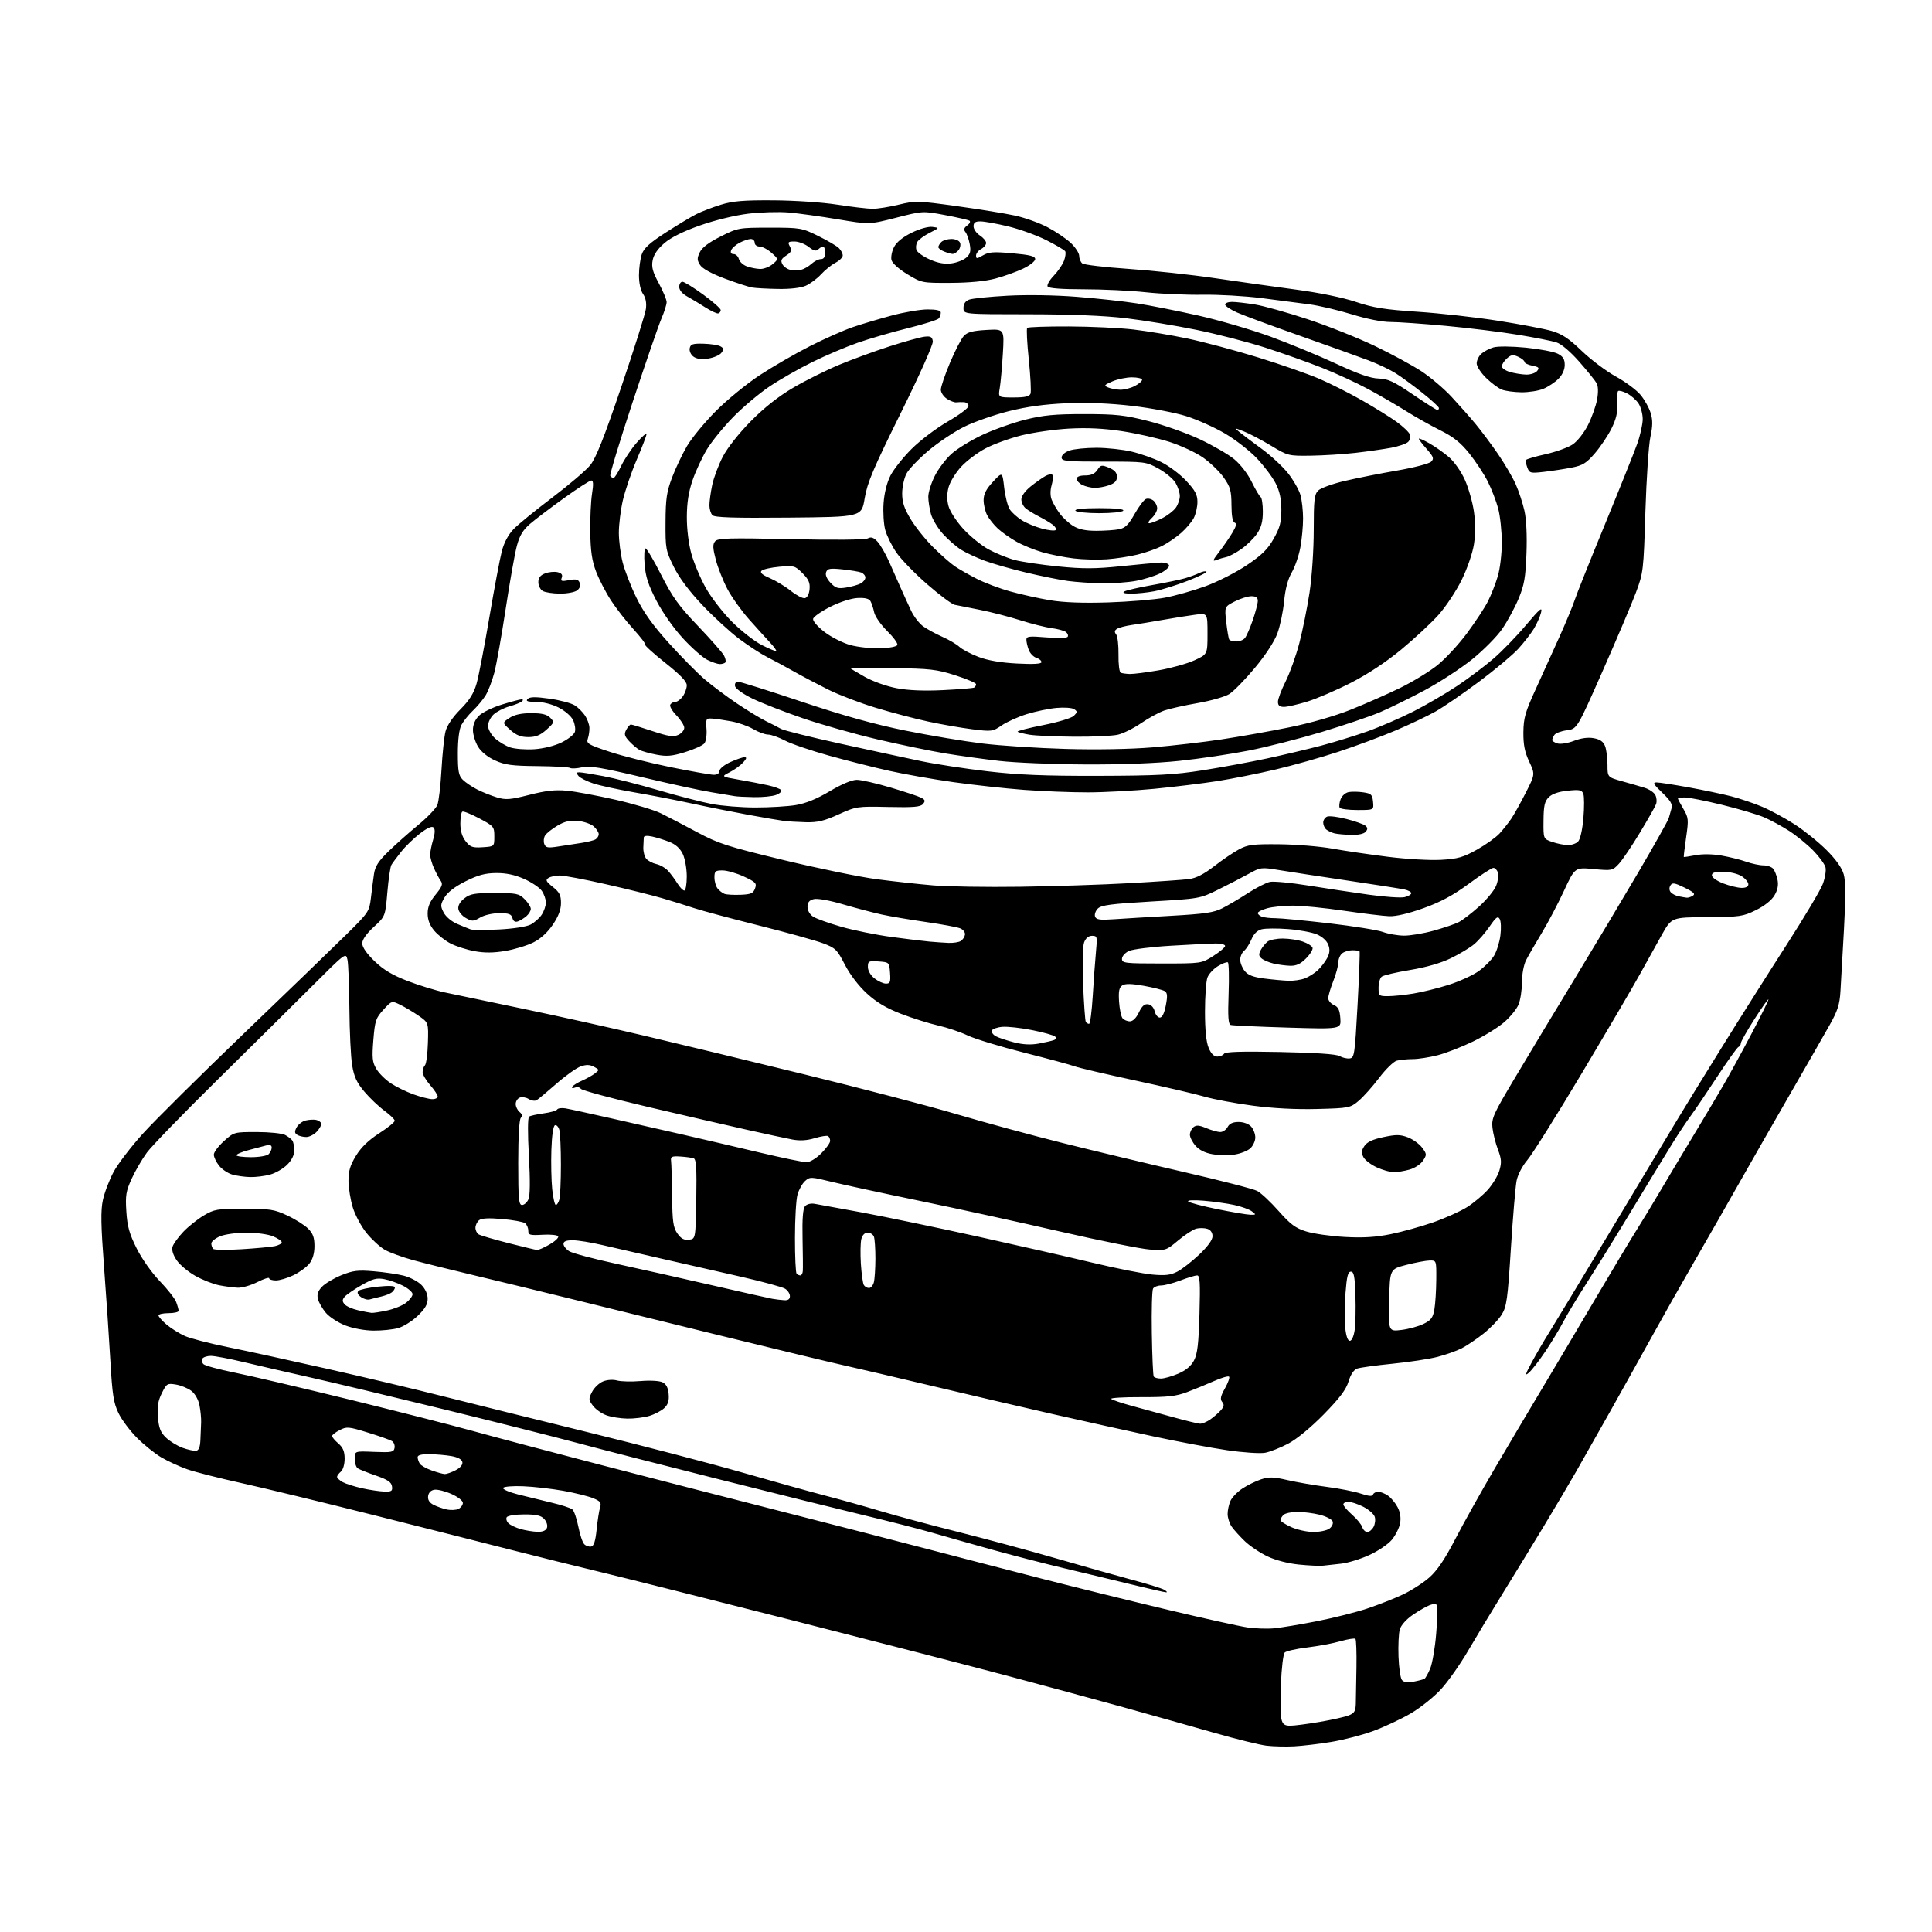 <?xml version="1.0" encoding="UTF-8" standalone="no"?>
<svg 
  version="1.1" 
  xmlns="http://www.w3.org/2000/svg" 
  xmlns:xlink="http://www.w3.org/1999/xlink" 
  xmlns:svg="http://www.w3.org/2000/svg"
  xmlns:rdf="http://www.w3.org/1999/02/22-rdf-syntax-ns#"
  xmlns:cc="http://creativecommons.org/ns#"
  xmlns:dc="http://purl.org/dc/elements/1.1/"
  viewBox="0 0 768 768"
  width="768"
  height="768"
>
<style>svg {background-color: white; }</style>"
<path stroke="none" fill="black" fill-rule="evenodd" d="M514.50,694.19C511.20,694.37 506.25,694.25 503.50,693.94C500.75,693.62 491.30,691.30 482.50,688.77C473.70,686.25 457.50,681.69 446.50,678.64C435.50,675.60 415.25,670.11 401.50,666.44C387.75,662.77 349.27,652.83 316.00,644.36C282.73,635.89 247.85,627.11 238.50,624.86C229.15,622.61 213.62,618.76 204.00,616.30C194.38,613.83 169.62,607.58 149.00,602.39C128.38,597.20 104.43,591.40 95.78,589.50C87.13,587.59 77.53,585.15 74.45,584.07C71.36,582.98 66.73,580.86 64.17,579.36C61.60,577.86 57.23,574.35 54.45,571.56C51.67,568.78 48.36,564.35 47.09,561.71C45.16,557.70 44.64,554.40 43.89,541.21C43.40,532.57 42.27,515.79 41.38,503.93C40.10,486.99 40.00,481.22 40.90,477.03C41.53,474.10 43.43,469.09 45.13,465.90C46.83,462.71 52.11,455.81 56.86,450.56C61.61,445.32 79.67,427.41 97.00,410.77C114.33,394.14 132.62,376.47 137.65,371.51C146.51,362.78 146.81,362.33 147.44,357.00C147.79,353.98 148.34,349.70 148.66,347.50C149.11,344.39 150.38,342.39 154.37,338.50C157.19,335.75 162.50,331.02 166.17,328.00C169.84,324.98 173.30,321.38 173.85,320.00C174.41,318.62 175.15,312.32 175.50,306.00C175.85,299.68 176.57,292.80 177.11,290.71C177.73,288.35 179.94,285.07 183.01,281.99C186.62,278.36 188.33,275.63 189.44,271.77C190.27,268.87 192.55,257.05 194.51,245.50C196.47,233.95 198.71,222.07 199.48,219.11C200.38,215.64 202.07,212.49 204.19,210.30C206.01,208.42 212.90,202.80 219.50,197.81C226.10,192.82 232.89,187.03 234.59,184.96C236.89,182.14 240.04,174.21 246.96,153.84C252.07,138.80 256.48,124.85 256.75,122.84C257.07,120.41 256.69,118.40 255.62,116.87C254.64,115.47 254.00,112.54 254.00,109.43C254.00,106.61 254.51,102.85 255.12,101.08C255.97,98.64 258.29,96.53 264.64,92.44C269.26,89.46 274.71,86.18 276.77,85.14C278.82,84.10 283.20,82.42 286.50,81.40C291.30,79.91 295.51,79.56 307.50,79.64C315.96,79.69 327.04,80.44 332.93,81.37C338.66,82.26 344.96,83.00 346.93,83.00C348.89,83.00 353.57,82.26 357.31,81.35C363.85,79.77 364.79,79.79 380.31,81.94C389.22,83.17 399.65,84.86 403.50,85.70C407.35,86.53 413.17,88.62 416.43,90.34C419.69,92.06 423.85,94.88 425.68,96.60C427.50,98.33 429.00,100.64 429.00,101.75C429.00,102.85 429.56,104.20 430.25,104.73C430.94,105.27 439.27,106.25 448.76,106.90C458.26,107.56 473.56,109.20 482.76,110.56C491.97,111.92 506.48,113.96 515.00,115.10C524.45,116.36 533.82,118.28 539.00,120.02C545.94,122.35 550.44,123.06 563.50,123.93C572.30,124.51 586.70,126.12 595.50,127.51C604.30,128.89 613.88,130.72 616.79,131.56C620.90,132.74 623.59,134.52 628.75,139.48C632.41,143.00 638.52,147.59 642.32,149.68C646.13,151.76 650.55,155.05 652.15,156.98C653.75,158.92 655.56,162.17 656.17,164.21C657.02,167.01 656.99,169.34 656.05,173.71C655.37,176.89 654.48,190.30 654.06,203.50C653.34,226.90 653.24,227.70 650.28,235.60C648.62,240.05 642.67,254.06 637.08,266.72C626.91,289.75 626.91,289.75 622.81,290.30C620.56,290.60 618.33,291.44 617.87,292.17C617.41,292.90 617.02,293.81 617.02,294.18C617.01,294.56 617.94,295.16 619.10,295.53C620.27,295.90 623.16,295.45 625.65,294.50C628.57,293.38 631.30,293.02 633.60,293.45C636.08,293.92 637.37,294.83 638.05,296.62C638.57,298.00 639.00,301.34 639.00,304.04C639.00,308.94 639.00,308.94 644.75,310.55C647.91,311.43 651.97,312.60 653.76,313.16C655.55,313.71 657.46,314.99 658.00,316.01C658.55,317.02 658.68,318.68 658.30,319.68C657.93,320.68 655.03,325.80 651.86,331.04C648.70,336.29 644.95,341.84 643.53,343.38C641.01,346.10 640.76,346.15 633.49,345.47C626.04,344.77 626.04,344.77 621.69,354.13C619.30,359.29 615.30,366.88 612.80,371.00C610.31,375.12 607.53,379.94 606.63,381.70C605.70,383.53 605.00,387.29 605.00,390.48C605.00,393.55 604.38,397.54 603.63,399.34C602.88,401.15 600.29,404.32 597.88,406.39C595.47,408.46 589.90,411.90 585.50,414.03C581.10,416.17 574.82,418.61 571.54,419.46C568.26,420.30 563.76,421.01 561.54,421.01C559.32,421.02 556.47,421.30 555.21,421.64C553.95,421.98 550.80,425.06 548.21,428.49C545.62,431.92 541.95,436.03 540.06,437.62C536.72,440.42 536.27,440.51 523.56,440.84C515.18,441.06 506.02,440.59 498.00,439.52C491.12,438.61 482.54,437.01 478.92,435.96C475.30,434.90 462.79,431.99 451.12,429.48C439.45,426.97 428.69,424.45 427.20,423.88C425.72,423.31 416.72,420.88 407.20,418.47C397.69,416.07 387.57,412.99 384.70,411.63C381.84,410.26 376.55,408.48 372.95,407.66C369.34,406.84 362.70,404.75 358.20,403.02C352.34,400.76 348.46,398.45 344.61,394.93C341.33,391.93 337.90,387.45 335.86,383.49C332.75,377.46 332.10,376.82 327.13,374.96C324.18,373.85 312.70,370.67 301.63,367.89C290.56,365.11 279.02,362.02 276.00,361.02C272.98,360.01 267.26,358.23 263.29,357.07C259.32,355.90 249.20,353.38 240.79,351.48C232.38,349.57 224.15,348.02 222.50,348.02C220.85,348.03 218.82,348.47 218.00,349.01C216.75,349.82 217.05,350.42 219.75,352.57C222.40,354.67 223.00,355.85 223.00,358.96C223.00,361.61 222.01,364.24 219.75,367.58C217.66,370.67 214.90,373.19 212.00,374.64C209.53,375.88 204.51,377.40 200.86,378.02C196.17,378.81 192.60,378.84 188.65,378.11C185.59,377.55 181.32,376.18 179.17,375.09C177.01,373.99 174.07,371.68 172.63,369.97C170.83,367.83 170.00,365.68 170.00,363.15C170.00,360.48 170.88,358.39 173.17,355.61C175.75,352.48 176.13,351.46 175.19,350.13C174.55,349.23 173.35,346.98 172.51,345.13C171.68,343.27 171.00,340.85 171.00,339.74C171.00,338.64 171.53,335.98 172.17,333.83C172.94,331.26 173.00,329.60 172.34,328.94C171.69,328.29 169.85,329.10 166.93,331.35C164.49,333.21 161.12,336.49 159.44,338.62C157.75,340.75 156.02,343.09 155.59,343.81C155.16,344.54 154.43,349.43 153.98,354.70C153.16,364.27 153.16,364.27 148.58,368.48C145.64,371.18 144.00,373.52 144.00,375.02C144.00,376.52 145.76,379.07 148.87,382.06C152.42,385.49 155.96,387.61 161.96,389.93C166.49,391.67 173.19,393.74 176.85,394.51C180.51,395.29 194.53,398.22 208.00,401.02C221.47,403.82 243.07,408.62 256.00,411.68C268.93,414.73 297.73,421.69 320.00,427.14C342.27,432.59 369.50,439.71 380.50,442.97C391.50,446.22 410.40,451.36 422.50,454.38C434.60,457.41 456.33,462.61 470.79,465.94C485.24,469.26 498.29,472.63 499.79,473.43C501.28,474.22 505.10,477.81 508.29,481.41C513.03,486.76 515.02,488.23 519.29,489.54C522.15,490.42 529.02,491.40 534.54,491.71C541.85,492.11 546.82,491.81 552.81,490.60C557.33,489.68 564.96,487.56 569.77,485.88C574.57,484.20 580.61,481.48 583.20,479.84C585.78,478.20 589.47,475.12 591.39,472.99C593.31,470.86 595.40,467.41 596.02,465.31C596.96,462.17 596.87,460.71 595.46,457.00C594.52,454.52 593.54,450.64 593.28,448.36C592.85,444.55 593.58,442.92 602.27,428.36C607.46,419.64 618.01,402.15 625.70,389.50C633.39,376.85 644.90,357.60 651.29,346.72C657.67,335.83 663.10,326.16 663.36,325.22C663.63,324.27 664.12,322.54 664.45,321.36C664.92,319.71 664.07,318.26 660.78,315.12C657.30,311.79 656.87,311.02 658.50,311.03C659.60,311.03 665.32,311.91 671.21,312.98C677.10,314.05 684.75,315.66 688.21,316.55C691.67,317.45 697.20,319.32 700.50,320.71C703.80,322.10 709.61,325.24 713.42,327.71C717.23,330.17 722.92,334.76 726.07,337.91C729.83,341.67 732.19,345.00 732.91,347.57C733.69,350.38 733.71,356.65 733.00,369.50C732.44,379.40 731.82,390.43 731.61,394.00C731.30,399.30 730.50,401.80 727.29,407.50C725.12,411.35 718.03,423.73 711.53,435.00C705.03,446.27 695.89,462.25 691.23,470.50C686.56,478.75 678.59,492.70 673.51,501.50C668.43,510.30 660.67,524.02 656.27,532.00C651.86,539.98 644.46,553.25 639.82,561.50C635.18,569.75 629.19,580.33 626.52,585.00C623.84,589.67 617.98,599.58 613.50,607.00C609.01,614.42 601.72,626.35 597.29,633.50C592.86,640.65 586.70,650.87 583.59,656.20C580.48,661.54 575.64,668.42 572.84,671.48C570.04,674.55 564.60,678.90 560.75,681.14C556.91,683.39 550.19,686.53 545.83,688.12C541.46,689.72 533.98,691.66 529.19,692.44C524.41,693.23 517.80,694.01 514.50,694.19zM512.89,686.00C514.46,686.00 519.73,685.32 524.62,684.48C529.50,683.65 534.71,682.48 536.19,681.88C538.40,681.00 538.90,680.15 538.96,677.15C539.00,675.14 539.11,668.68 539.21,662.78C539.31,656.88 539.13,651.80 538.80,651.47C538.48,651.15 535.80,651.57 532.86,652.41C529.91,653.25 523.96,654.36 519.63,654.89C515.31,655.41 511.28,656.32 510.70,656.90C510.11,657.49 509.43,663.12 509.19,669.42C508.95,675.72 509.04,682.03 509.40,683.44C509.90,685.44 510.66,686.00 512.89,686.00zM561.93,668.49C563.88,668.12 565.83,667.60 566.26,667.34C566.68,667.08 567.71,665.24 568.54,663.26C569.36,661.28 570.43,655.12 570.89,649.58C571.36,644.04 571.54,638.96 571.29,638.31C570.96,637.46 570.10,637.39 568.34,638.06C566.97,638.58 563.91,640.34 561.54,641.97C559.03,643.70 556.90,646.10 556.44,647.72C556.00,649.25 555.77,654.10 555.93,658.50C556.08,662.90 556.69,667.10 557.29,667.83C558.03,668.73 559.50,668.94 561.93,668.49zM506.50,647.28C509.25,647.02 516.90,645.75 523.51,644.45C530.11,643.15 539.11,640.88 543.51,639.41C547.90,637.94 554.26,635.44 557.62,633.86C560.99,632.27 565.74,629.22 568.17,627.08C571.31,624.31 574.31,619.88 578.48,611.84C581.72,605.60 588.71,593.08 594.02,584.00C599.34,574.92 607.74,560.75 612.69,552.50C617.64,544.25 627.12,528.27 633.76,517.00C640.40,505.73 647.78,493.40 650.16,489.62C652.55,485.83 656.98,478.53 660.00,473.40C663.02,468.27 668.84,458.54 672.93,451.78C677.01,445.03 682.45,435.90 685.00,431.50C687.56,427.10 692.65,417.79 696.32,410.80C700.00,403.82 702.99,397.75 702.98,397.30C702.97,396.86 700.50,400.32 697.50,405.00C694.50,409.68 692.03,414.02 692.02,414.67C692.01,415.31 691.58,415.98 691.08,416.17C690.57,416.35 686.76,421.68 682.62,428.00C678.48,434.32 673.76,441.30 672.13,443.50C670.50,445.70 667.35,450.43 665.13,454.00C662.92,457.57 659.20,463.65 656.87,467.50C654.55,471.35 649.01,480.47 644.57,487.78C640.13,495.08 633.69,505.43 630.25,510.78C626.81,516.12 622.83,522.75 621.40,525.50C619.97,528.25 616.80,533.48 614.36,537.13C611.92,540.78 608.97,544.60 607.80,545.63C606.09,547.14 606.30,546.35 608.92,541.50C610.70,538.20 613.71,533.02 615.62,530.00C617.52,526.98 628.66,508.52 640.39,489.00C652.11,469.48 663.86,449.90 666.50,445.50C669.15,441.10 677.17,428.05 684.34,416.50C691.51,404.95 703.12,386.58 710.13,375.69C717.14,364.79 723.64,353.90 724.56,351.48C725.48,349.06 725.98,346.05 725.66,344.78C725.34,343.51 723.15,340.51 720.79,338.10C718.43,335.69 714.13,332.19 711.23,330.31C708.33,328.44 703.83,326.00 701.23,324.88C698.63,323.77 691.11,321.54 684.53,319.93C677.94,318.32 671.30,317.00 669.78,317.00C668.25,317.00 667.00,317.20 667.00,317.44C667.00,317.69 667.98,319.55 669.18,321.58C671.21,325.03 671.29,325.78 670.26,332.89C669.66,337.07 669.24,340.57 669.33,340.66C669.42,340.75 671.52,340.44 674.00,339.96C676.72,339.43 680.78,339.49 684.25,340.09C687.41,340.64 691.85,341.74 694.12,342.54C696.39,343.34 699.49,344.00 701.00,344.00C702.52,344.00 704.26,344.61 704.87,345.35C705.49,346.09 706.26,348.07 706.60,349.76C707.02,351.85 706.63,353.83 705.37,355.95C704.23,357.87 701.39,360.13 698.01,361.79C692.85,364.33 691.61,364.51 678.50,364.58C664.50,364.66 664.50,364.66 660.61,371.58C658.48,375.39 654.50,382.53 651.78,387.46C649.06,392.39 638.67,410.08 628.71,426.77C618.74,443.46 609.04,458.93 607.14,461.14C605.16,463.47 603.35,466.93 602.87,469.33C602.41,471.63 601.39,483.74 600.60,496.25C599.32,516.52 598.92,519.39 596.95,522.58C595.73,524.55 592.47,527.96 589.69,530.15C586.91,532.35 583.01,534.98 581.01,536.00C579.01,537.01 574.71,538.54 571.44,539.38C568.17,540.23 560.10,541.45 553.50,542.11C546.90,542.76 540.57,543.64 539.44,544.05C538.15,544.53 536.89,546.43 536.07,549.15C535.11,552.35 532.56,555.76 526.29,562.16C521.19,567.37 515.56,572.02 512.16,573.83C509.05,575.48 504.88,577.13 502.90,577.50C500.93,577.86 494.18,577.42 487.90,576.50C481.63,575.59 468.40,573.11 458.50,570.99C448.60,568.87 430.60,564.88 418.50,562.13C406.40,559.38 385.02,554.39 371.00,551.05C356.98,547.71 341.23,544.03 336.00,542.87C330.77,541.71 308.27,536.30 286.00,530.83C263.73,525.37 236.50,518.67 225.50,515.95C214.50,513.24 198.07,509.25 189.00,507.09C179.93,504.93 168.90,502.19 164.50,501.00C160.10,499.81 154.93,497.93 153.00,496.83C151.07,495.73 147.80,492.73 145.72,490.16C143.64,487.60 141.18,483.02 140.25,480.00C139.32,476.98 138.55,472.21 138.53,469.42C138.51,465.49 139.18,463.23 141.51,459.42C143.56,456.07 146.51,453.22 150.73,450.50C154.15,448.30 156.93,446.05 156.91,445.50C156.89,444.95 155.03,443.15 152.78,441.50C150.53,439.85 146.94,436.44 144.81,433.91C141.81,430.34 140.73,428.01 139.98,423.41C139.45,420.16 138.96,410.07 138.89,401.00C138.82,391.93 138.48,383.17 138.13,381.54C137.50,378.60 137.42,378.66 124.00,392.06C116.57,399.48 99.55,416.33 86.16,429.52C72.78,442.71 60.29,455.59 58.41,458.14C56.53,460.70 53.81,465.36 52.37,468.50C50.09,473.49 49.81,475.17 50.23,481.62C50.60,487.52 51.43,490.47 54.32,496.25C56.39,500.39 60.33,505.97 63.50,509.26C66.56,512.42 69.49,516.17 70.03,517.57C70.56,518.98 71.00,520.55 71.00,521.07C71.00,521.58 69.20,522.00 67.00,522.00C64.80,522.00 63.00,522.41 63.00,522.91C63.00,523.41 64.46,525.06 66.25,526.57C68.04,528.08 71.30,530.11 73.50,531.09C75.70,532.06 83.35,534.04 90.50,535.49C97.65,536.93 115.42,540.81 130.00,544.10C144.57,547.39 165.28,552.30 176.00,555.02C186.72,557.73 212.82,564.21 234.00,569.41C255.18,574.61 282.62,581.77 295.00,585.33C307.38,588.89 322.23,593.02 328.00,594.52C333.77,596.01 343.64,598.77 349.91,600.65C356.19,602.53 370.18,606.29 381.01,609.00C391.84,611.72 409.43,616.47 420.10,619.56C430.77,622.65 444.36,626.48 450.30,628.07C456.24,629.65 461.86,631.40 462.80,631.95C463.73,632.49 464.09,632.95 463.60,632.97C463.10,632.99 457.25,631.67 450.60,630.04C443.94,628.41 431.75,625.47 423.50,623.52C415.25,621.56 401.98,618.13 394.00,615.91C386.02,613.69 375.45,610.69 370.50,609.26C365.55,607.82 353.62,604.77 344.00,602.47C334.38,600.17 308.27,593.70 286.00,588.09C263.73,582.49 238.07,575.91 229.00,573.47C219.93,571.04 196.07,565.03 176.00,560.12C155.93,555.21 132.30,549.57 123.50,547.59C114.70,545.62 102.78,542.87 97.00,541.49C91.22,540.11 85.29,538.98 83.81,538.99C82.33,538.99 80.82,539.49 80.45,540.09C80.08,540.69 80.27,541.67 80.87,542.27C81.47,542.87 87.03,544.38 93.23,545.63C99.43,546.88 120.03,551.71 139.00,556.36C157.97,561.02 180.03,566.64 188.00,568.85C195.97,571.07 218.93,577.15 239.00,582.37C259.07,587.59 291.70,595.99 311.50,601.03C331.30,606.08 356.95,612.68 368.50,615.71C380.05,618.74 400.52,624.05 414.00,627.51C427.48,630.97 450.14,636.56 464.36,639.95C478.58,643.33 492.75,646.47 495.86,646.93C498.96,647.38 503.75,647.54 506.50,647.28zM526.00,622.37C524.62,622.53 520.27,622.33 516.33,621.93C512.00,621.50 507.04,620.21 503.83,618.68C500.90,617.29 496.87,614.58 494.88,612.68C492.89,610.77 490.53,608.17 489.63,606.89C488.73,605.60 488.00,603.33 488.00,601.82C488.00,600.32 488.51,597.97 489.14,596.59C489.77,595.21 491.91,593.00 493.89,591.69C495.88,590.38 499.21,588.75 501.30,588.06C504.45,587.02 506.25,587.08 511.80,588.36C515.49,589.21 522.55,590.43 527.50,591.07C532.45,591.71 538.51,592.91 540.96,593.73C544.10,594.78 545.54,594.89 545.80,594.11C546.00,593.50 546.93,593.00 547.86,593.00C548.79,593.00 550.56,593.70 551.78,594.56C553.01,595.42 554.72,597.50 555.59,599.18C556.63,601.18 556.96,603.40 556.55,605.59C556.20,607.43 554.71,610.38 553.23,612.14C551.75,613.89 547.71,616.62 544.24,618.19C540.78,619.76 535.82,621.28 533.22,621.57C530.62,621.86 527.38,622.22 526.00,622.37zM234.98,614.77C236.07,614.56 236.69,612.63 237.17,607.99C237.53,604.42 238.15,600.49 238.53,599.25C239.12,597.35 238.70,596.77 235.82,595.57C233.93,594.78 228.59,593.46 223.95,592.62C219.30,591.79 212.12,590.97 208.00,590.81C203.81,590.63 200.28,590.93 200.00,591.47C199.72,592.01 202.43,593.18 206.00,594.08C209.57,594.98 215.60,596.46 219.39,597.36C223.18,598.25 226.84,599.45 227.52,600.01C228.19,600.57 229.26,603.64 229.89,606.83C230.51,610.02 231.57,613.17 232.24,613.84C232.91,614.51 234.14,614.93 234.98,614.77zM213.64,608.91C215.70,608.97 217.00,608.43 217.42,607.36C217.77,606.43 217.31,604.90 216.37,603.86C215.07,602.42 213.26,602.00 208.40,602.00C204.93,602.00 201.82,602.49 201.44,603.10C201.07,603.70 201.38,604.79 202.13,605.52C202.88,606.25 205.07,607.30 207.00,607.84C208.93,608.38 211.91,608.86 213.64,608.91zM522.06,608.98C524.57,608.99 527.45,608.39 528.47,607.64C529.51,606.88 530.07,605.63 529.75,604.78C529.43,603.96 527.13,602.77 524.64,602.14C522.15,601.51 518.15,601.00 515.76,601.00C513.36,601.00 510.86,601.54 510.20,602.20C509.54,602.86 509.00,603.78 509.00,604.25C509.00,604.72 510.91,605.97 513.25,607.03C515.59,608.09 519.55,608.97 522.06,608.98zM543.53,609.00C544.30,609.00 545.42,608.08 546.02,606.96C546.62,605.84 546.83,604.03 546.48,602.95C546.14,601.86 544.11,600.07 541.97,598.98C539.83,597.89 537.16,597.00 536.04,597.00C534.92,597.00 534.00,597.46 534.00,598.03C534.00,598.60 535.55,600.43 537.45,602.09C539.35,603.76 541.18,606.00 541.52,607.06C541.86,608.13 542.76,609.00 543.53,609.00zM182.25,599.81C183.21,599.32 184.00,598.25 184.00,597.41C184.00,596.57 181.98,594.99 179.46,593.88C176.96,592.77 173.93,592.01 172.71,592.19C171.33,592.38 170.38,593.32 170.19,594.68C169.98,596.14 170.65,597.28 172.19,598.11C173.46,598.79 175.85,599.65 177.50,600.01C179.15,600.38 181.29,600.29 182.25,599.81zM152.82,592.92C155.68,592.99 156.09,592.70 155.82,590.83C155.58,589.17 154.08,588.17 149.48,586.58C146.17,585.44 142.90,584.14 142.23,583.69C141.55,583.25 141.00,581.52 141.00,579.85C141.00,576.82 141.00,576.82 148.74,577.15C155.64,577.43 156.52,577.27 156.84,575.60C157.04,574.58 156.59,573.35 155.85,572.88C155.11,572.40 150.79,570.87 146.26,569.48C138.55,567.11 137.82,567.04 135.01,568.50C133.35,569.35 132.00,570.41 132.00,570.85C132.00,571.28 133.12,572.62 134.50,573.81C136.36,575.43 137.00,576.97 137.00,579.87C137.00,582.10 136.36,584.28 135.50,585.00C134.68,585.68 134.00,586.62 134.00,587.09C134.00,587.55 135.01,588.49 136.25,589.17C137.49,589.85 140.97,590.95 144.00,591.62C147.03,592.29 150.99,592.87 152.82,592.92zM176.80,585.96C177.51,585.98 179.45,585.30 181.11,584.44C182.99,583.47 184.00,582.25 183.80,581.21C183.59,580.13 182.05,579.28 179.49,578.82C177.30,578.43 173.36,578.09 170.75,578.06C167.58,578.02 166.01,578.42 166.02,579.25C166.02,579.94 166.41,581.09 166.87,581.82C167.32,582.54 169.45,583.76 171.60,584.52C173.74,585.29 176.08,585.93 176.80,585.96zM78.00,576.70C79.01,576.55 79.55,575.17 79.66,572.49C79.75,570.29 79.88,567.15 79.95,565.50C80.02,563.85 79.72,560.75 79.29,558.61C78.81,556.25 77.51,553.97 75.98,552.83C74.59,551.80 71.85,550.69 69.88,550.37C66.50,549.82 66.21,550.00 64.32,553.82C62.81,556.87 62.43,559.19 62.78,563.35C63.14,567.71 63.81,569.40 66.00,571.50C67.53,572.96 70.51,574.78 72.64,575.55C74.76,576.31 77.17,576.83 78.00,576.70zM477.03,565.95C477.87,565.98 479.67,565.24 481.03,564.31C482.39,563.37 484.29,561.73 485.25,560.66C486.60,559.14 486.73,558.38 485.84,557.31C484.94,556.22 485.19,555.01 486.94,551.89C488.18,549.68 488.92,547.59 488.58,547.25C488.24,546.90 485.60,547.67 482.73,548.94C479.85,550.22 475.02,552.20 472.00,553.34C467.45,555.06 464.30,555.41 453.72,555.38C446.69,555.35 441.29,555.68 441.72,556.09C442.15,556.51 445.88,557.77 450.00,558.88C454.12,560.00 461.55,562.03 466.50,563.40C471.45,564.77 476.19,565.92 477.03,565.95zM249.38,563.92C246.70,563.88 242.95,563.29 241.06,562.60C239.16,561.92 236.76,560.21 235.71,558.81C233.95,556.46 233.93,556.05 235.36,553.28C236.21,551.63 238.16,549.77 239.70,549.14C241.35,548.47 243.66,548.32 245.30,548.77C246.84,549.19 251.06,549.29 254.67,548.99C258.46,548.67 262.14,548.88 263.37,549.49C264.85,550.22 265.59,551.66 265.80,554.18C266.03,556.85 265.55,558.34 264.03,559.76C262.88,560.83 260.22,562.22 258.11,562.85C256.00,563.48 252.07,563.97 249.38,563.92zM461.48,548.00C462.77,548.00 465.87,547.13 468.36,546.06C471.40,544.76 473.46,543.03 474.63,540.81C476.00,538.22 476.47,534.20 476.81,522.25C477.16,509.78 476.99,507.00 475.87,507.00C475.12,507.00 472.13,507.90 469.24,509.00C466.35,510.10 462.88,511.00 461.55,511.00C460.21,511.00 458.78,511.55 458.36,512.23C457.94,512.90 457.72,520.87 457.87,529.93C458.01,538.99 458.35,546.76 458.63,547.20C458.90,547.64 460.18,548.00 461.48,548.00zM536.58,533.00C537.34,533.00 538.13,531.25 538.50,528.75C538.84,526.41 538.98,520.23 538.81,515.00C538.56,507.36 538.21,505.50 537.00,505.50C535.83,505.50 535.36,507.40 534.86,514.00C534.51,518.67 534.46,524.86 534.75,527.75C535.09,531.12 535.74,533.00 536.58,533.00zM148.50,528.94C145.01,528.92 140.33,528.06 137.29,526.89C134.43,525.79 130.94,523.53 129.54,521.87C128.14,520.21 126.72,517.73 126.38,516.37C125.93,514.59 126.38,513.22 127.98,511.52C129.21,510.21 132.67,508.15 135.67,506.93C140.30,505.05 142.25,504.81 148.57,505.35C152.67,505.69 158.03,506.48 160.49,507.10C162.94,507.72 166.09,509.36 167.48,510.75C169.06,512.33 170.00,514.40 170.00,516.29C170.00,518.51 168.94,520.31 166.01,523.10C163.82,525.19 160.33,527.37 158.26,527.94C156.19,528.52 151.80,528.97 148.50,528.94zM557.07,528.68C559.89,528.34 563.84,527.27 565.85,526.29C568.87,524.81 569.62,523.81 570.19,520.50C570.57,518.30 570.91,513.01 570.94,508.75C571.00,501.00 571.00,501.00 568.25,501.07C566.74,501.11 562.58,501.89 559.00,502.82C552.50,504.50 552.50,504.50 552.22,516.89C551.94,529.29 551.94,529.29 557.07,528.68zM147.70,521.89C148.36,521.95 151.16,521.52 153.91,520.93C156.66,520.34 160.06,518.95 161.46,517.85C162.86,516.75 164.00,515.22 164.00,514.45C164.00,513.67 162.29,512.17 160.20,511.10C158.12,510.04 154.76,508.86 152.75,508.48C149.74,507.92 148.15,508.34 143.67,510.90C140.68,512.61 137.68,514.68 136.99,515.51C136.02,516.68 136.02,517.32 136.97,518.46C137.63,519.26 140.05,520.34 142.34,520.85C144.63,521.37 147.04,521.83 147.70,521.89zM146.95,516.55C146.09,516.80 144.52,516.36 143.45,515.57C142.16,514.62 141.84,513.80 142.50,513.15C143.05,512.62 146.54,511.86 150.25,511.47C154.53,511.02 157.00,511.13 157.00,511.76C157.00,512.31 156.44,513.20 155.75,513.74C155.06,514.28 153.15,515.03 151.50,515.41C149.85,515.79 147.80,516.30 146.95,516.55zM311.75,516.86C313.28,516.96 314.00,516.44 314.00,515.24C314.00,514.27 313.14,512.94 312.09,512.29C311.04,511.63 303.28,509.52 294.84,507.59C286.40,505.66 272.30,502.44 263.50,500.45C254.70,498.45 243.90,495.97 239.50,494.94C235.10,493.90 229.81,493.04 227.75,493.03C225.10,493.01 224.00,493.43 224.00,494.48C224.00,495.29 225.01,496.59 226.25,497.37C227.49,498.16 235.93,500.41 245.00,502.38C254.07,504.34 271.18,508.18 283.00,510.90C294.82,513.62 305.62,516.05 307.00,516.29C308.38,516.53 310.51,516.79 311.75,516.86zM94.58,511.89C92.89,511.83 89.54,511.39 87.14,510.92C84.74,510.45 80.46,508.77 77.64,507.18C74.81,505.59 71.48,502.80 70.24,500.98C68.79,498.85 68.20,496.92 68.59,495.58C68.94,494.44 70.86,491.78 72.86,489.67C74.86,487.56 78.53,484.64 81.00,483.17C85.17,480.69 86.33,480.50 97.00,480.50C107.39,480.50 109.05,480.76 114.23,483.19C117.38,484.66 121.10,487.01 122.48,488.39C124.41,490.32 125.00,491.94 125.00,495.32C125.00,498.22 124.31,500.60 123.00,502.28C121.89,503.68 119.05,505.76 116.68,506.91C114.31,508.06 111.16,509.00 109.68,509.00C108.21,509.00 107.00,508.61 107.00,508.14C107.00,507.66 104.90,508.34 102.33,509.64C99.76,510.94 96.27,511.95 94.58,511.89zM345.44,512.00C346.17,512.00 347.04,510.99 347.37,509.75C347.70,508.51 347.98,504.27 347.99,500.33C347.99,496.39 347.73,492.45 347.39,491.58C347.06,490.71 345.94,490.00 344.91,490.00C343.73,490.00 342.80,490.95 342.39,492.57C342.04,493.99 341.96,498.41 342.21,502.41C342.47,506.40 343.00,510.19 343.40,510.84C343.79,511.48 344.71,512.00 345.44,512.00zM318.17,507.00C318.62,507.00 319.06,506.21 319.13,505.25C319.21,504.29 319.16,498.43 319.03,492.23C318.86,484.64 319.18,480.49 319.98,479.52C320.69,478.67 322.26,478.27 323.84,478.53C325.30,478.77 333.93,480.35 343.00,482.04C352.07,483.73 372.55,487.99 388.50,491.51C404.45,495.04 425.15,499.75 434.50,501.99C443.85,504.23 454.45,506.33 458.05,506.66C463.20,507.13 465.33,506.88 467.99,505.50C469.86,504.54 473.77,501.49 476.69,498.73C480.09,495.51 482.00,492.89 482.00,491.42C482.00,489.99 481.23,488.89 479.93,488.48C478.79,488.12 476.82,488.08 475.55,488.40C474.28,488.72 471.05,490.82 468.37,493.07C463.57,497.10 463.41,497.15 457.00,496.70C453.43,496.44 437.45,493.23 421.50,489.57C405.55,485.90 380.57,480.44 366.00,477.44C351.43,474.43 335.56,471.01 330.75,469.83C322.31,467.76 321.94,467.75 320.01,469.49C318.91,470.49 317.56,472.92 317.01,474.90C316.46,476.88 316.01,484.61 316.01,492.08C316.00,499.55 316.30,505.97 316.67,506.33C317.03,506.70 317.71,507.00 318.17,507.00zM96.00,496.59C101.78,496.24 107.74,495.68 109.25,495.36C110.76,495.03 112.00,494.35 112.00,493.83C112.00,493.32 110.44,492.25 108.53,491.45C106.61,490.65 101.91,490.00 98.00,490.00C94.09,490.00 89.39,490.65 87.47,491.45C85.56,492.25 84.00,493.52 84.00,494.28C84.00,495.04 84.34,496.02 84.75,496.45C85.16,496.89 90.22,496.95 96.00,496.59zM213.50,496.89C214.05,496.93 216.26,495.96 218.40,494.73C220.55,493.51 222.12,492.05 221.90,491.50C221.68,490.94 218.97,490.64 215.75,490.83C210.60,491.12 210.00,490.95 210.00,489.20C210.00,488.12 209.44,486.80 208.75,486.25C208.06,485.71 203.97,484.96 199.66,484.58C194.23,484.11 191.39,484.26 190.41,485.07C189.64,485.72 189.00,487.06 189.00,488.06C189.00,489.06 189.56,490.23 190.25,490.67C190.94,491.10 196.22,492.65 202.00,494.13C207.78,495.60 212.95,496.84 213.50,496.89zM273.86,492.81C276.50,492.50 276.50,492.50 276.78,476.73C276.99,464.66 276.75,460.84 275.78,460.47C275.07,460.21 272.70,459.88 270.50,459.74C267.01,459.53 266.53,459.76 266.76,461.50C266.91,462.60 267.09,468.90 267.17,475.50C267.29,485.64 267.61,487.94 269.26,490.31C270.71,492.39 271.90,493.03 273.86,492.81zM497.00,482.87C499.36,482.93 499.40,482.86 497.64,481.53C496.62,480.75 493.47,479.61 490.64,479.00C487.81,478.38 482.35,477.62 478.50,477.30C474.55,476.97 471.85,477.10 472.31,477.59C472.76,478.07 477.94,479.44 483.81,480.64C489.69,481.83 495.62,482.84 497.00,482.87zM207.52,479.00C208.36,479.00 209.50,477.99 210.06,476.75C210.72,475.28 210.79,469.31 210.24,459.50C209.74,450.43 209.77,444.25 210.33,443.86C210.84,443.51 213.43,442.94 216.09,442.58C218.74,442.23 221.17,441.54 221.48,441.04C221.78,440.54 223.26,440.34 224.77,440.59C226.27,440.84 234.47,442.63 243.00,444.56C251.53,446.49 264.57,449.45 272.00,451.15C279.43,452.85 292.86,455.99 301.86,458.12C310.86,460.25 319.29,462.00 320.58,462.00C321.94,462.00 324.42,460.51 326.47,458.47C328.41,456.52 330.00,454.30 330.00,453.53C330.00,452.75 329.63,451.89 329.17,451.61C328.71,451.32 326.31,451.70 323.84,452.45C320.74,453.38 317.95,453.54 314.92,452.97C312.49,452.51 304.37,450.77 296.88,449.09C289.39,447.42 271.63,443.32 257.41,439.98C243.19,436.64 231.25,433.41 230.88,432.81C230.51,432.20 229.46,431.99 228.55,432.34C227.57,432.72 227.15,432.57 227.52,431.97C227.86,431.42 229.57,430.35 231.32,429.59C233.07,428.83 235.37,427.55 236.43,426.74C238.32,425.29 238.31,425.24 236.11,424.06C234.46,423.18 233.05,423.14 230.83,423.91C229.17,424.49 224.82,427.59 221.16,430.81C217.49,434.02 213.96,436.97 213.29,437.36C212.63,437.75 211.22,437.53 210.17,436.88C209.12,436.22 207.53,435.97 206.63,436.31C205.73,436.66 205.00,437.80 205.00,438.85C205.00,439.90 205.69,441.33 206.54,442.04C207.61,442.92 207.77,443.63 207.04,444.36C206.40,445.00 206.00,451.88 206.00,462.20C206.00,476.57 206.22,479.00 207.52,479.00zM220.96,479.00C221.41,479.00 222.04,477.99 222.37,476.75C222.70,475.51 222.97,469.32 222.97,463.00C222.97,456.68 222.70,450.47 222.36,449.21C222.02,447.95 221.24,447.09 220.62,447.29C219.93,447.52 219.38,451.26 219.18,457.08C219.01,462.26 219.16,469.31 219.51,472.75C219.87,476.19 220.52,479.00 220.96,479.00zM99.50,467.90C97.30,467.86 94.07,467.40 92.31,466.90C90.56,466.39 88.20,464.80 87.06,463.35C85.93,461.91 85.00,459.94 85.00,458.98C85.00,458.02 86.80,455.61 89.00,453.62C92.98,450.02 93.06,450.00 102.07,450.00C107.05,450.00 112.11,450.52 113.32,451.15C114.52,451.78 115.83,452.79 116.23,453.40C116.64,454.00 116.98,455.77 116.98,457.33C116.99,459.11 115.96,461.20 114.17,462.98C112.62,464.54 109.58,466.30 107.42,466.90C105.26,467.50 101.70,467.95 99.50,467.90zM554.00,465.97C552.62,465.96 549.62,465.10 547.33,464.06C545.04,463.02 542.64,461.20 542.01,460.02C541.10,458.32 541.17,457.38 542.35,455.59C543.41,453.97 545.60,452.93 549.92,452.02C554.99,450.94 556.60,450.96 559.64,452.11C561.65,452.88 564.19,454.71 565.30,456.19C567.19,458.73 567.21,459.03 565.66,461.39C564.74,462.80 562.36,464.36 560.26,464.94C558.19,465.52 555.38,465.98 554.00,465.97zM99.80,460.00C102.99,460.00 106.14,459.46 106.80,458.80C107.46,458.14 108.00,456.96 108.00,456.18C108.00,455.21 107.30,454.95 105.75,455.35C104.51,455.67 101.36,456.50 98.75,457.20C96.14,457.89 94.00,458.80 94.00,459.23C94.00,459.65 96.61,460.00 99.80,460.00zM490.75,458.95C488.41,459.30 484.48,459.24 482.00,458.82C479.06,458.32 476.72,457.15 475.25,455.47C474.01,454.05 473.00,452.07 473.00,451.07C473.00,450.06 473.64,448.72 474.41,448.07C475.50,447.17 476.67,447.25 479.53,448.45C481.57,449.30 484.07,450.00 485.09,450.00C486.10,450.00 487.41,449.10 488.00,448.00C488.74,446.62 490.09,446.00 492.38,446.00C494.32,446.00 496.38,446.76 497.35,447.83C498.26,448.83 499.00,450.79 499.00,452.17C499.00,453.56 498.10,455.51 497.00,456.50C495.89,457.50 493.08,458.60 490.75,458.95zM121.71,451.98C120.49,451.98 118.89,451.58 118.15,451.11C117.09,450.44 117.04,449.78 117.93,448.14C118.55,446.98 120.13,445.75 121.45,445.42C122.77,445.09 124.63,444.98 125.59,445.16C126.55,445.35 127.49,445.97 127.68,446.55C127.87,447.12 127.11,448.58 125.98,449.80C124.85,451.01 122.93,451.99 121.71,451.98zM171.75,436.93C172.99,436.97 174.00,436.50 174.00,435.88C174.00,435.27 172.65,433.23 171.00,431.35C169.35,429.47 168.00,427.14 168.00,426.17C168.00,425.19 168.42,423.97 168.93,423.45C169.45,422.93 169.97,418.90 170.10,414.50C170.33,406.50 170.33,406.50 166.42,403.78C164.26,402.29 160.97,400.33 159.11,399.42C155.72,397.77 155.72,397.77 152.41,401.39C149.40,404.68 149.04,405.74 148.42,413.38C147.84,420.54 148.01,422.22 149.60,424.90C150.62,426.62 153.21,429.20 155.37,430.63C157.53,432.05 161.59,434.04 164.40,435.04C167.20,436.04 170.51,436.89 171.75,436.93zM536.50,420.74C538.39,420.51 538.56,419.32 539.65,399.50C540.28,387.95 540.64,378.33 540.44,378.12C540.24,377.92 538.94,377.75 537.54,377.75C536.15,377.75 534.33,378.31 533.50,379.00C532.68,379.68 532.00,381.30 532.00,382.59C532.00,383.87 531.10,387.21 530.00,390.00C528.90,392.79 528.00,395.85 528.00,396.80C528.00,397.75 529.01,398.97 530.25,399.51C531.99,400.28 532.57,401.47 532.81,404.81C533.12,409.12 533.12,409.12 511.81,408.48C500.09,408.13 489.93,407.66 489.23,407.44C488.26,407.14 488.06,404.18 488.39,395.03C488.63,388.42 488.50,382.81 488.09,382.56C487.69,382.31 485.92,382.98 484.15,384.05C482.39,385.12 480.51,387.16 479.98,388.57C479.44,389.98 479.00,396.07 479.00,402.10C479.00,409.41 479.48,414.22 480.45,416.53C481.41,418.84 482.56,420.00 483.89,420.00C484.99,420.00 486.19,419.49 486.58,418.88C487.07,418.08 493.55,417.88 508.89,418.19C522.95,418.47 531.20,419.03 532.50,419.80C533.60,420.45 535.40,420.87 536.50,420.74zM412.91,414.84C415.43,414.37 418.14,413.75 418.92,413.46C419.77,413.14 419.97,412.58 419.42,412.04C418.91,411.54 414.84,410.40 410.37,409.50C405.89,408.60 400.53,408.01 398.44,408.18C396.36,408.36 394.48,409.03 394.27,409.68C394.05,410.33 394.78,411.35 395.89,411.94C396.99,412.53 400.24,413.61 403.11,414.35C406.66,415.26 409.78,415.41 412.91,414.84zM432.92,407.00C433.36,407.00 434.02,401.94 434.39,395.75C434.76,389.56 435.34,381.69 435.67,378.25C436.24,372.32 436.16,372.00 434.11,372.00C432.71,372.00 431.61,372.91 430.96,374.59C430.38,376.13 430.21,382.93 430.55,391.29C430.87,399.05 431.35,405.76 431.62,406.20C431.90,406.64 432.48,407.00 432.92,407.00zM449.14,406.00C450.32,406.00 451.67,404.67 452.72,402.46C453.94,399.89 454.96,399.00 456.41,399.21C457.60,399.38 458.66,400.52 459.00,402.00C459.33,403.38 460.24,404.50 461.05,404.50C461.99,404.50 462.83,402.80 463.43,399.67C464.17,395.84 464.07,394.66 462.95,393.97C462.18,393.49 458.45,392.55 454.67,391.87C449.77,391.00 447.32,390.95 446.15,391.70C444.87,392.52 444.58,393.98 444.84,398.13C445.03,401.08 445.65,404.06 446.21,404.75C446.78,405.44 448.10,406.00 449.14,406.00zM551.75,395.99C553.81,395.99 558.33,395.53 561.79,394.96C565.24,394.40 571.58,392.84 575.88,391.48C580.17,390.12 585.57,387.65 587.87,385.98C590.18,384.31 592.90,381.57 593.91,379.90C594.93,378.23 596.06,374.64 596.42,371.91C596.78,369.19 596.67,366.23 596.17,365.35C595.43,364.02 594.73,364.53 592.17,368.25C590.46,370.74 587.70,373.92 586.03,375.32C584.36,376.73 580.18,379.24 576.74,380.91C572.77,382.84 566.87,384.54 560.50,385.59C555.00,386.50 549.94,387.69 549.25,388.24C548.56,388.79 548.00,390.76 548.00,392.62C548.00,395.86 548.16,396.00 551.75,395.99zM352.19,391.00C353.84,391.00 354.07,390.38 353.81,386.75C353.50,382.52 353.48,382.50 349.25,382.19C345.31,381.91 345.00,382.06 345.00,384.37C345.00,385.86 346.05,387.68 347.63,388.93C349.08,390.07 351.13,391.00 352.19,391.00zM512.18,389.87C514.21,389.94 517.14,389.52 518.68,388.93C520.23,388.35 522.56,386.88 523.85,385.68C525.13,384.48 526.82,382.29 527.59,380.81C528.62,378.84 528.73,377.41 528.00,375.51C527.41,373.96 525.57,372.30 523.45,371.42C521.50,370.60 516.37,369.66 512.07,369.33C507.76,368.99 503.03,369.03 501.56,369.40C499.79,369.84 498.40,371.20 497.49,373.37C496.73,375.18 495.41,377.24 494.56,377.95C493.70,378.66 493.00,380.26 493.00,381.51C493.00,382.76 493.81,384.78 494.80,386.00C496.11,387.62 498.20,388.43 502.55,388.98C505.82,389.40 510.16,389.80 512.18,389.87zM512.83,383.90C511.00,383.84 508.04,383.45 506.26,383.03C504.47,382.60 502.34,381.70 501.53,381.02C500.35,380.04 500.28,379.35 501.18,377.64C501.81,376.47 503.04,374.95 503.91,374.28C504.79,373.61 507.52,373.07 510.00,373.09C512.48,373.10 516.04,373.65 517.92,374.31C519.81,374.96 521.53,376.06 521.76,376.75C521.98,377.43 520.81,379.34 519.16,381.00C516.95,383.21 515.28,383.97 512.83,383.90zM461.80,383.00C477.61,383.00 477.61,383.00 482.30,380.02C484.89,378.38 487.00,376.58 487.00,376.02C487.00,375.46 485.31,375.02 483.25,375.05C481.19,375.08 473.20,375.48 465.50,375.94C457.80,376.39 450.26,377.34 448.75,378.04C447.21,378.76 446.00,380.13 446.00,381.16C446.00,382.87 447.13,383.00 461.80,383.00zM377.00,374.82C378.93,374.90 381.14,374.56 381.93,374.06C382.72,373.57 383.47,372.42 383.60,371.52C383.73,370.62 382.86,369.49 381.67,369.02C380.48,368.54 374.32,367.41 368.00,366.50C361.68,365.59 353.80,364.26 350.50,363.54C347.20,362.82 340.33,361.01 335.22,359.52C329.71,357.90 324.94,357.05 323.47,357.42C321.68,357.87 321.00,358.72 321.00,360.50C321.00,361.95 321.92,363.55 323.25,364.40C324.49,365.20 329.51,367.00 334.42,368.41C339.32,369.82 348.32,371.64 354.42,372.46C360.51,373.28 367.30,374.11 369.50,374.30C371.70,374.50 375.07,374.73 377.00,374.82zM558.02,371.93C560.51,371.97 565.85,371.08 569.89,369.96C573.94,368.84 578.45,367.30 579.93,366.53C581.41,365.77 585.02,362.99 587.96,360.35C590.89,357.71 593.92,354.05 594.69,352.20C595.46,350.36 595.81,347.99 595.48,346.93C595.14,345.87 594.32,345.00 593.65,345.00C592.98,345.00 588.58,347.84 583.88,351.31C577.66,355.89 572.75,358.54 565.91,361.00C559.96,363.13 554.93,364.32 552.23,364.21C549.88,364.12 541.78,363.13 534.23,362.03C526.68,360.92 517.58,360.01 514.00,360.01C510.43,360.01 505.81,360.48 503.75,361.05C501.69,361.63 500.00,362.47 500.00,362.94C500.00,363.41 500.71,364.06 501.58,364.39C502.45,364.73 504.89,365.00 507.00,365.00C509.11,365.00 518.74,365.92 528.40,367.04C538.05,368.17 547.65,369.71 549.72,370.47C551.80,371.24 555.53,371.89 558.02,371.93zM198.32,369.48C203.94,369.20 209.33,368.37 210.92,367.54C212.45,366.75 214.44,364.97 215.35,363.59C216.26,362.20 217.00,360.03 217.00,358.76C217.00,357.49 216.26,355.39 215.36,354.11C214.46,352.82 211.30,350.70 208.33,349.38C204.62,347.74 201.16,347.02 197.22,347.05C192.83,347.09 190.00,347.86 185.03,350.35C180.81,352.47 177.92,354.69 176.72,356.74C175.06,359.59 175.02,360.15 176.37,362.76C177.23,364.40 179.50,366.32 181.68,367.25C183.78,368.14 186.18,369.12 187.00,369.42C187.82,369.73 192.92,369.76 198.32,369.48zM205.85,366.28C204.75,366.66 204.03,366.21 203.69,364.93C203.28,363.37 202.29,363.00 198.50,363.00C195.84,363.00 192.53,363.75 190.87,364.74C188.20,366.31 187.68,366.33 185.22,364.95C183.72,364.12 182.36,362.49 182.20,361.33C182.00,360.00 182.87,358.46 184.58,357.12C186.89,355.30 188.61,355.00 196.68,355.00C205.34,355.00 206.29,355.20 208.55,357.45C209.90,358.80 211.00,360.53 211.00,361.30C211.00,362.06 210.21,363.37 209.25,364.19C208.29,365.02 206.76,365.96 205.85,366.28zM442.70,365.42C446.44,365.16 456.77,364.54 465.65,364.04C478.84,363.30 482.56,362.76 485.89,361.05C488.14,359.91 492.70,357.21 496.04,355.05C499.37,352.90 503.31,350.88 504.80,350.57C506.28,350.26 513.12,350.90 520.00,352.01C526.88,353.12 537.74,354.75 544.13,355.65C550.53,356.54 556.95,356.98 558.38,356.62C559.82,356.26 561.00,355.56 561.00,355.06C561.00,354.56 559.76,353.89 558.25,353.57C556.74,353.25 546.50,351.64 535.50,350.01C524.50,348.37 512.28,346.51 508.36,345.86C501.41,344.71 501.08,344.75 496.36,347.37C493.68,348.85 488.23,351.67 484.22,353.65C476.99,357.22 476.82,357.25 457.51,358.37C441.71,359.29 437.76,359.81 436.40,361.17C435.48,362.09 434.99,363.53 435.31,364.37C435.78,365.59 437.23,365.80 442.70,365.42zM670.50,356.85C671.05,356.91 672.15,356.56 672.93,356.06C674.03,355.37 673.24,354.61 669.63,352.85C665.63,350.91 664.76,350.77 664.01,351.99C663.47,352.86 663.52,353.92 664.13,354.66C664.69,355.33 666.13,356.07 667.32,356.30C668.52,356.54 669.95,356.78 670.50,356.85zM294.39,355.69C298.49,355.53 299.42,355.13 300.13,353.20C300.89,351.12 300.46,350.66 295.74,348.46C292.86,347.12 289.04,346.02 287.25,346.01C284.35,346.00 284.00,346.30 284.00,348.81C284.00,350.35 284.56,352.33 285.25,353.19C285.94,354.06 287.18,355.02 288.00,355.33C288.82,355.64 291.70,355.80 294.39,355.69zM272.02,354.00C272.56,354.00 273.00,351.48 273.00,348.40C273.00,345.32 272.29,341.31 271.42,339.48C270.38,337.29 268.59,335.66 266.17,334.70C264.15,333.90 261.04,332.93 259.25,332.54C257.17,332.09 255.97,332.23 255.91,332.92C255.86,333.51 255.78,335.32 255.73,336.93C255.68,338.54 256.20,340.54 256.89,341.36C257.58,342.19 259.40,343.15 260.94,343.49C262.49,343.83 264.62,345.09 265.69,346.30C266.76,347.51 268.40,349.74 269.34,351.25C270.28,352.76 271.49,354.00 272.02,354.00zM405.50,352.50C418.70,352.32 438.27,351.68 449.00,351.08C459.73,350.48 470.36,349.75 472.63,349.45C475.49,349.08 478.58,347.50 482.63,344.35C485.86,341.84 490.30,338.83 492.50,337.65C496.00,335.77 498.01,335.51 508.50,335.61C515.10,335.67 524.55,336.44 529.50,337.32C534.45,338.21 544.46,339.68 551.74,340.59C559.08,341.52 568.49,342.05 572.84,341.80C579.51,341.42 581.64,340.81 587.09,337.76C590.62,335.78 594.67,332.89 596.09,331.33C597.51,329.77 599.60,327.15 600.72,325.50C601.84,323.85 604.45,319.19 606.50,315.14C610.24,307.79 610.24,307.79 607.87,302.72C606.09,298.92 605.52,296.00 605.57,291.07C605.63,285.42 606.31,283.03 610.45,274.00C613.09,268.23 617.38,258.77 619.97,253.00C622.56,247.22 625.26,240.70 625.97,238.50C626.68,236.30 632.07,222.80 637.96,208.50C643.84,194.20 649.64,179.75 650.83,176.40C652.02,173.04 653.00,168.64 653.00,166.61C653.00,164.59 652.26,161.80 651.35,160.41C650.44,159.03 648.38,157.21 646.76,156.38C645.14,155.54 643.54,155.13 643.21,155.46C642.87,155.79 642.73,158.11 642.88,160.61C643.08,163.89 642.45,166.59 640.60,170.33C639.19,173.17 636.22,177.61 634.00,180.18C630.59,184.13 629.14,185.03 624.73,185.89C621.85,186.45 616.92,187.21 613.76,187.57C608.36,188.19 607.97,188.09 607.13,185.86C606.64,184.56 606.41,183.21 606.61,182.85C606.82,182.49 610.34,181.46 614.43,180.55C618.52,179.64 623.35,177.89 625.16,176.67C627.02,175.42 629.68,172.05 631.24,168.97C632.76,165.96 634.39,161.41 634.86,158.86C635.38,155.96 635.32,153.52 634.69,152.36C634.14,151.34 631.03,147.49 627.79,143.81C624.23,139.77 620.64,136.72 618.70,136.10C616.94,135.53 610.10,134.18 603.50,133.09C596.90,131.99 584.02,130.40 574.88,129.55C565.73,128.70 555.78,128.00 552.75,128.00C549.44,128.00 543.30,126.78 537.37,124.95C531.94,123.28 524.35,121.49 520.50,120.98C516.65,120.47 508.10,119.36 501.50,118.51C494.90,117.67 484.32,117.06 478.00,117.17C471.68,117.27 461.55,116.83 455.50,116.18C449.45,115.53 438.34,115.00 430.81,115.00C422.04,115.00 416.88,114.61 416.45,113.91C416.08,113.32 417.15,111.40 418.83,109.66C420.50,107.92 422.36,105.22 422.95,103.67C423.53,102.11 423.75,100.41 423.43,99.89C423.11,99.37 419.73,97.38 415.92,95.46C412.10,93.54 405.27,91.08 400.74,89.99C396.21,88.90 391.26,88.01 389.75,88.01C387.67,88.00 387.00,88.49 387.00,89.98C387.00,91.06 388.12,92.69 389.50,93.59C390.88,94.49 392.00,95.84 392.00,96.58C392.00,97.32 391.10,98.41 390.00,99.00C388.90,99.59 388.00,100.75 388.00,101.59C388.00,102.93 388.33,102.92 390.75,101.50C393.05,100.15 394.99,100.01 402.50,100.69C409.47,101.32 411.50,101.84 411.50,103.00C411.50,103.83 409.36,105.52 406.74,106.77C404.13,108.02 399.18,109.80 395.74,110.72C391.70,111.80 385.44,112.41 377.96,112.45C366.51,112.50 366.38,112.47 360.67,109.01C357.35,107.00 354.69,104.62 354.38,103.37C354.08,102.19 354.54,99.85 355.40,98.19C356.41,96.24 358.90,94.22 362.40,92.51C365.59,90.94 369.00,90.00 370.66,90.20C373.50,90.56 373.50,90.56 369.59,92.53C367.44,93.61 365.23,95.23 364.68,96.11C364.13,97.00 363.97,98.49 364.33,99.42C364.69,100.34 367.07,102.03 369.64,103.16C372.87,104.59 375.50,105.06 378.22,104.70C380.39,104.41 383.05,103.36 384.15,102.37C385.73,100.94 386.00,99.83 385.48,97.03C385.12,95.09 384.34,92.92 383.76,92.22C382.99,91.28 383.19,90.58 384.50,89.62C385.49,88.90 385.88,88.04 385.36,87.72C384.85,87.41 380.46,86.40 375.62,85.49C366.81,83.84 366.81,83.84 356.19,86.56C345.56,89.27 345.56,89.27 333.03,87.17C326.14,86.02 317.35,84.80 313.50,84.47C309.65,84.14 302.45,84.35 297.50,84.94C292.26,85.57 284.26,87.51 278.34,89.59C271.71,91.91 266.77,94.36 264.13,96.62C261.42,98.94 259.86,101.22 259.43,103.50C258.93,106.18 259.45,108.11 261.90,112.63C263.60,115.78 265.00,119.14 265.00,120.09C265.00,121.05 264.07,124.01 262.92,126.67C261.78,129.33 256.63,144.28 251.46,159.91C246.30,175.54 242.31,188.70 242.60,189.16C242.88,189.62 243.46,190.00 243.89,190.00C244.31,190.00 245.67,187.86 246.91,185.25C248.15,182.64 250.92,178.47 253.08,176.00C255.23,173.53 257.00,171.98 257.00,172.57C257.00,173.16 255.24,177.76 253.08,182.80C250.93,187.84 248.46,195.10 247.58,198.93C246.71,202.76 246.00,208.52 246.00,211.74C246.00,214.95 246.68,220.26 247.51,223.54C248.34,226.82 250.81,233.16 253.00,237.63C255.83,243.41 259.54,248.60 265.88,255.63C270.79,261.06 277.20,267.56 280.15,270.07C283.09,272.58 288.88,276.91 293.00,279.68C297.12,282.45 302.30,285.60 304.50,286.67C306.70,287.74 309.40,289.13 310.50,289.75C311.60,290.37 322.18,293.01 334.00,295.61C345.82,298.21 360.23,301.32 366.00,302.53C371.77,303.74 383.70,305.57 392.50,306.60C404.70,308.03 415.16,308.46 436.50,308.41C460.04,308.35 466.68,308.00 478.19,306.19C485.71,305.00 497.19,302.89 503.69,301.49C510.18,300.09 519.77,297.82 525.00,296.45C530.23,295.07 538.55,292.51 543.50,290.76C548.45,289.00 556.69,285.43 561.82,282.83C566.94,280.22 574.82,275.63 579.32,272.62C583.82,269.61 590.28,264.75 593.67,261.82C597.07,258.90 602.88,252.90 606.59,248.50C612.12,241.95 613.20,241.04 612.59,243.50C612.18,245.15 610.88,248.07 609.70,250.00C608.52,251.93 605.74,255.49 603.53,257.92C601.31,260.35 594.33,266.20 588.00,270.93C581.67,275.66 573.88,281.01 570.67,282.82C567.47,284.63 560.27,288.04 554.67,290.42C549.08,292.79 538.88,296.58 532.00,298.85C525.12,301.11 513.88,304.29 507.00,305.90C500.12,307.52 489.77,309.58 484.00,310.49C478.23,311.39 466.98,312.77 459.00,313.55C451.02,314.32 439.08,314.97 432.45,314.98C425.82,314.99 414.35,314.54 406.95,313.98C399.55,313.42 386.98,312.04 379.00,310.92C371.02,309.79 359.55,307.77 353.50,306.42C347.45,305.08 336.65,302.35 329.50,300.36C322.35,298.37 314.48,295.68 312.01,294.37C309.54,293.07 306.53,292.00 305.32,292.00C304.10,292.00 301.46,291.02 299.44,289.83C297.42,288.64 293.46,287.24 290.63,286.73C287.81,286.21 284.38,285.72 283.00,285.64C280.65,285.51 280.52,285.76 280.84,289.79C281.03,292.18 280.64,294.72 279.97,295.54C279.30,296.34 275.88,297.88 272.37,298.97C267.16,300.58 265.04,300.77 260.96,299.99C258.20,299.47 255.17,298.62 254.22,298.11C253.28,297.60 251.45,296.06 250.16,294.69C248.23,292.61 248.02,291.83 248.95,290.09C249.57,288.94 250.39,288.00 250.78,288.00C251.17,288.00 255.03,289.18 259.35,290.62C265.67,292.72 267.67,293.02 269.60,292.14C270.92,291.54 272.00,290.27 272.00,289.32C272.00,288.37 270.60,286.15 268.89,284.38C267.18,282.62 266.08,280.68 266.45,280.09C266.82,279.49 267.74,279.00 268.50,279.00C269.26,279.00 270.59,278.00 271.44,276.78C272.30,275.56 273.00,273.59 273.00,272.41C273.00,270.91 270.42,268.22 264.46,263.50C259.77,259.78 256.16,256.51 256.44,256.23C256.72,255.95 254.63,253.20 251.80,250.11C248.97,247.02 244.95,241.87 242.86,238.65C240.77,235.43 238.10,230.25 236.92,227.15C235.31,222.89 234.75,219.04 234.64,211.50C234.56,206.00 234.88,199.14 235.34,196.25C235.94,192.52 235.86,191.00 235.06,191.00C234.44,191.00 229.56,194.15 224.22,197.99C218.87,201.83 212.79,206.45 210.71,208.24C207.87,210.69 206.55,212.87 205.45,217.00C204.64,220.03 202.64,231.28 201.02,242.00C199.39,252.72 197.35,264.17 196.49,267.44C195.63,270.71 194.07,274.76 193.03,276.44C191.99,278.12 189.72,280.85 187.98,282.50C186.24,284.15 184.19,286.72 183.41,288.20C182.52,289.91 182.00,294.03 182.00,299.45C182.00,306.61 182.32,308.32 183.96,309.96C185.04,311.04 187.62,312.79 189.71,313.85C191.79,314.91 195.33,316.32 197.56,316.99C201.08,318.04 202.81,317.90 210.41,315.97C216.99,314.29 220.72,313.88 225.34,314.32C228.73,314.64 237.42,316.26 244.66,317.91C251.90,319.56 260.00,321.98 262.66,323.28C265.32,324.58 271.79,327.95 277.02,330.76C285.59,335.36 289.04,336.47 311.52,341.90C325.26,345.21 341.90,348.64 348.50,349.50C355.10,350.37 365.23,351.47 371.00,351.96C376.77,352.44 392.30,352.69 405.50,352.50zM692.25,352.95C694.03,352.98 695.00,352.48 695.00,351.52C695.00,350.71 693.82,349.27 692.38,348.33C690.90,347.36 687.73,346.59 685.13,346.56C681.70,346.51 680.50,346.88 680.50,347.97C680.50,348.79 682.49,350.20 685.00,351.17C687.48,352.12 690.74,352.92 692.25,352.95zM191.86,336.80C196.50,336.50 196.50,336.50 196.50,332.50C196.50,328.63 196.30,328.39 190.53,325.33C187.24,323.58 184.20,322.37 183.78,322.64C183.35,322.90 183.00,325.06 183.00,327.42C183.00,330.29 183.71,332.63 185.11,334.42C186.95,336.75 187.84,337.06 191.86,336.80zM221.77,336.52C224.37,336.11 228.53,335.47 231.00,335.10C233.48,334.73 236.07,334.08 236.75,333.65C237.44,333.23 238.00,332.30 238.00,331.60C238.00,330.89 237.12,329.51 236.04,328.54C234.96,327.56 232.15,326.57 229.79,326.34C226.58,326.02 224.52,326.49 221.60,328.21C219.45,329.47 217.24,331.23 216.69,332.11C216.13,333.00 215.99,334.52 216.36,335.50C216.94,337.00 217.75,337.15 221.77,336.52zM623.18,335.94C624.65,335.97 626.50,335.35 627.29,334.56C628.15,333.71 629.01,329.94 629.42,325.28C629.79,320.96 629.78,316.60 629.40,315.59C628.79,314.01 627.91,313.83 623.18,314.32C619.56,314.69 616.97,315.58 615.65,316.91C614.01,318.54 613.62,320.29 613.57,326.20C613.50,333.47 613.50,333.47 617.00,334.68C618.92,335.34 621.71,335.91 623.18,335.94zM537.13,331.88C534.58,331.82 531.60,331.55 530.50,331.28C529.40,331.01 527.94,330.33 527.25,329.77C526.56,329.21 526.00,327.96 526.00,326.98C526.00,326.01 526.72,324.94 527.59,324.60C528.47,324.27 531.95,324.71 535.34,325.59C538.73,326.46 542.07,327.65 542.76,328.22C543.71,329.01 543.74,329.60 542.89,330.63C542.20,331.47 539.95,331.95 537.13,331.88zM320.33,326.85C317.12,326.77 313.15,326.53 311.50,326.31C309.85,326.10 303.55,325.02 297.50,323.91C291.45,322.80 281.32,320.78 275.00,319.41C268.68,318.04 258.32,316.03 252.00,314.95C245.68,313.86 238.40,312.28 235.83,311.43C233.26,310.58 230.61,309.24 229.95,308.45C229.00,307.29 229.06,307.00 230.27,307.00C231.10,307.00 235.40,307.69 239.83,308.53C244.27,309.37 254.10,311.88 261.70,314.11C269.29,316.34 278.80,318.80 282.84,319.58C286.87,320.36 294.75,321.00 300.34,320.99C305.93,320.99 313.13,320.56 316.34,320.03C320.29,319.38 324.66,317.60 329.81,314.54C334.54,311.73 338.64,310.00 340.59,310.00C342.32,310.00 348.38,311.38 354.06,313.07C359.73,314.75 365.22,316.58 366.25,317.13C367.77,317.95 367.90,318.42 366.91,319.60C365.94,320.78 363.20,321.01 353.10,320.79C340.75,320.51 340.36,320.57 333.33,323.75C327.62,326.34 324.98,326.97 320.33,326.85zM539.62,322.00C536.04,322.00 532.86,321.59 532.55,321.08C532.24,320.58 532.41,319.06 532.92,317.71C533.45,316.32 534.86,315.09 536.18,314.86C537.45,314.63 540.08,314.69 542.00,314.98C545.09,315.44 545.54,315.88 545.81,318.75C546.13,322.00 546.13,322.00 539.62,322.00zM299.68,316.88C296.28,316.82 292.82,316.64 292.00,316.47C291.18,316.31 287.12,315.64 283.00,314.97C278.88,314.31 266.43,311.61 255.34,308.97C239.06,305.10 234.45,304.34 231.39,305.02C229.31,305.49 227.16,305.60 226.62,305.26C226.07,304.93 220.20,304.60 213.56,304.54C203.52,304.45 200.71,304.07 196.78,302.28C193.87,300.96 191.27,298.86 190.03,296.82C188.92,294.99 188.01,292.02 188.00,290.20C188.00,288.06 188.83,286.08 190.38,284.53C191.68,283.23 195.78,281.22 199.48,280.08C203.18,278.94 206.70,278.00 207.31,278.00C207.98,278.00 208.04,278.32 207.45,278.83C206.93,279.29 204.68,280.18 202.46,280.81C200.24,281.44 197.43,282.88 196.21,284.01C195.00,285.15 194.00,287.17 194.00,288.50C194.00,289.85 195.21,292.04 196.74,293.46C198.25,294.86 201.00,296.50 202.84,297.11C204.69,297.72 208.97,298.04 212.35,297.83C215.99,297.59 220.42,296.50 223.20,295.15C225.79,293.89 228.18,292.00 228.52,290.95C228.85,289.89 228.53,287.79 227.81,286.27C227.07,284.70 224.57,282.53 222.04,281.25C219.39,279.91 215.75,279.00 213.09,279.00C209.69,279.00 208.88,278.72 209.76,277.84C210.62,276.98 212.85,276.95 218.49,277.74C222.65,278.33 227.16,279.53 228.51,280.42C229.87,281.30 231.70,283.14 232.59,284.50C233.48,285.86 234.25,287.99 234.30,289.23C234.35,290.48 234.07,292.45 233.67,293.62C233.01,295.55 233.75,296.00 242.30,298.83C247.45,300.54 258.37,303.29 266.58,304.96C274.78,306.62 282.51,307.99 283.75,307.99C285.12,308.00 286.00,307.39 286.00,306.45C286.00,305.60 287.91,304.04 290.25,302.97C292.59,301.91 295.13,301.03 295.90,301.02C296.95,301.01 296.82,301.54 295.41,303.10C294.36,304.26 291.97,306.00 290.09,306.96C286.67,308.71 286.67,308.71 293.59,309.92C297.39,310.58 302.64,311.59 305.25,312.16C307.87,312.73 310.26,313.61 310.56,314.10C310.87,314.60 309.94,315.45 308.50,316.00C307.05,316.55 303.09,316.95 299.68,316.88zM431.28,303.88C418.75,303.82 403.45,303.19 397.28,302.48C391.10,301.77 381.43,300.43 375.78,299.50C370.12,298.57 358.07,296.07 349.00,293.96C339.93,291.84 326.45,288.03 319.06,285.49C311.66,282.95 302.67,279.44 299.07,277.68C295.34,275.86 292.38,273.73 292.19,272.74C291.99,271.69 292.47,271.00 293.41,271.00C294.27,271.00 305.67,274.58 318.74,278.96C335.34,284.51 347.78,287.98 360.00,290.44C369.62,292.38 383.35,294.68 390.50,295.55C397.65,296.43 412.57,297.40 423.65,297.71C435.90,298.06 449.42,297.81 458.15,297.09C466.04,296.43 478.35,295.01 485.50,293.93C492.65,292.85 504.80,290.70 512.50,289.13C521.04,287.40 530.59,284.65 537.00,282.09C542.77,279.78 551.55,275.91 556.50,273.50C561.45,271.08 568.10,267.04 571.29,264.51C574.47,261.98 579.79,256.24 583.12,251.76C586.45,247.27 590.21,241.55 591.47,239.05C592.74,236.55 594.50,232.06 595.39,229.07C596.30,226.01 596.99,220.11 596.99,215.57C596.98,211.13 596.33,205.08 595.55,202.13C594.76,199.18 592.89,194.34 591.39,191.37C589.89,188.41 586.59,183.40 584.06,180.24C580.56,175.89 577.75,173.65 572.42,171.00C568.56,169.07 562.50,165.66 558.95,163.42C555.40,161.17 548.67,157.27 544.00,154.74C539.33,152.22 531.00,148.37 525.50,146.20C520.00,144.02 509.88,140.42 503.00,138.20C496.12,135.98 483.75,132.78 475.50,131.10C467.25,129.41 454.65,127.34 447.50,126.49C439.00,125.48 425.59,124.94 408.75,124.93C383.00,124.92 383.00,124.92 383.00,122.43C383.00,120.78 383.75,119.67 385.25,119.11C386.49,118.64 393.36,117.94 400.52,117.55C408.24,117.13 419.44,117.31 428.02,117.99C435.98,118.61 446.74,119.79 451.93,120.60C457.12,121.40 468.14,123.59 476.43,125.45C484.72,127.32 497.67,131.11 505.20,133.87C512.74,136.64 524.44,141.48 531.20,144.62C539.92,148.68 544.81,150.38 548.00,150.47C551.76,150.58 554.00,151.62 561.63,156.80C566.65,160.21 571.03,163.00 571.38,163.00C571.72,163.00 572.00,162.64 572.00,162.20C572.00,161.76 569.05,159.05 565.44,156.18C561.84,153.30 557.04,149.79 554.79,148.37C552.54,146.95 547.73,144.66 544.10,143.29C540.47,141.91 528.27,137.54 517.00,133.57C505.73,129.59 494.36,125.39 491.75,124.23C489.14,123.06 487.00,121.64 487.00,121.06C487.00,120.48 488.24,120.00 489.75,120.01C491.26,120.01 495.38,120.48 498.91,121.05C502.43,121.63 511.88,124.27 519.91,126.93C527.93,129.59 539.90,134.36 546.50,137.53C553.10,140.69 561.44,145.22 565.03,147.58C568.63,149.94 574.03,154.52 577.03,157.76C580.04,161.00 584.34,165.86 586.59,168.57C588.84,171.28 592.84,176.65 595.49,180.50C598.13,184.35 601.30,189.75 602.52,192.50C603.75,195.25 605.31,200.00 605.99,203.05C606.76,206.48 607.06,212.96 606.79,220.05C606.43,229.61 605.91,232.57 603.65,238.00C602.16,241.57 599.23,246.97 597.15,250.00C595.07,253.03 589.69,258.46 585.20,262.09C580.71,265.71 572.19,271.26 566.27,274.42C560.35,277.58 552.36,281.50 548.51,283.14C544.67,284.77 534.32,288.28 525.51,290.94C516.71,293.59 503.65,296.93 496.50,298.34C489.35,299.76 476.88,301.61 468.78,302.46C459.54,303.43 445.58,303.96 431.28,303.88zM210.00,293.00C207.05,293.00 205.21,292.27 202.83,290.14C199.64,287.29 199.64,287.29 202.52,285.39C204.51,284.09 207.21,283.50 211.17,283.50C215.40,283.50 217.40,283.98 218.71,285.31C220.43,287.05 220.37,287.23 217.23,290.06C214.78,292.27 212.98,293.00 210.00,293.00zM427.00,292.85C419.57,292.80 411.60,292.44 409.27,292.06C406.94,291.68 404.81,291.14 404.52,290.86C404.24,290.58 408.80,289.40 414.64,288.25C420.60,287.07 425.99,285.44 426.89,284.54C428.31,283.12 428.32,282.81 427.00,281.91C426.18,281.35 423.01,281.13 419.96,281.41C416.91,281.69 411.59,282.81 408.13,283.88C404.67,284.96 400.19,286.98 398.17,288.37C394.63,290.80 394.22,290.86 386.50,289.89C382.10,289.34 374.23,287.97 369.00,286.84C363.77,285.72 354.42,283.26 348.21,281.38C341.99,279.50 333.44,276.23 329.21,274.12C324.97,272.00 318.80,268.74 315.50,266.88C312.20,265.01 307.47,262.46 304.98,261.20C302.50,259.95 297.49,256.69 293.85,253.97C290.21,251.24 283.61,245.18 279.18,240.51C273.93,234.96 269.97,229.66 267.81,225.27C264.65,218.85 264.50,218.03 264.56,207.52C264.61,198.21 265.02,195.46 267.18,189.76C268.59,186.05 271.27,180.43 273.12,177.28C274.98,174.12 280.10,167.90 284.50,163.47C288.90,159.03 296.75,152.60 301.95,149.18C307.15,145.76 316.15,140.55 321.95,137.61C327.75,134.66 335.43,131.26 339.00,130.04C342.57,128.82 349.55,126.74 354.50,125.42C359.45,124.09 365.86,123.00 368.75,123.00C372.29,123.00 374.00,123.41 373.98,124.25C373.98,124.94 373.64,125.97 373.23,126.54C372.83,127.12 367.32,128.86 361.00,130.43C354.68,131.99 345.68,134.60 341.00,136.23C336.32,137.86 328.19,141.32 322.92,143.92C317.64,146.52 310.02,150.87 305.97,153.58C301.92,156.28 295.44,161.73 291.56,165.68C287.68,169.64 282.93,175.46 281.01,178.63C279.09,181.79 276.52,187.34 275.29,190.94C273.72,195.54 273.04,199.90 273.03,205.52C273.01,210.28 273.74,216.21 274.82,220.10C275.82,223.71 278.37,229.77 280.49,233.58C282.61,237.39 287.31,243.47 290.93,247.11C294.55,250.74 299.92,254.94 302.86,256.43C305.79,257.92 308.36,258.98 308.55,258.78C308.75,258.59 307.66,257.09 306.14,255.46C304.62,253.83 300.89,249.72 297.87,246.32C294.84,242.93 290.94,237.49 289.21,234.24C287.48,230.99 285.38,225.71 284.54,222.51C283.33,217.85 283.27,216.37 284.26,215.18C285.33,213.90 289.47,213.78 314.36,214.32C331.71,214.70 343.92,214.58 344.97,214.01C346.28,213.31 347.25,213.63 348.81,215.30C349.96,216.52 352.09,220.22 353.54,223.51C355.00,226.80 357.08,231.53 358.18,234.00C359.28,236.47 361.07,240.41 362.17,242.74C363.27,245.08 365.46,247.91 367.04,249.03C368.62,250.15 372.04,252.01 374.63,253.16C377.23,254.31 380.26,256.09 381.36,257.12C382.47,258.15 385.88,259.95 388.94,261.12C392.64,262.54 397.77,263.42 404.25,263.76C410.81,264.10 414.00,263.92 414.00,263.20C414.00,262.61 413.07,261.84 411.94,261.48C410.81,261.12 409.46,259.71 408.94,258.35C408.42,256.99 408.00,255.16 408.00,254.29C408.00,252.93 409.09,252.80 415.93,253.37C420.38,253.75 424.11,253.64 424.42,253.13C424.73,252.63 424.42,251.79 423.74,251.25C423.06,250.72 420.48,250.01 418.00,249.68C415.52,249.36 409.90,247.94 405.50,246.54C401.10,245.14 393.90,243.28 389.50,242.41C385.10,241.53 380.60,240.64 379.50,240.42C378.40,240.20 373.49,236.53 368.58,232.26C363.68,227.99 358.17,222.32 356.35,219.66C354.52,217.00 352.52,212.95 351.90,210.66C351.28,208.37 350.98,203.57 351.24,200.00C351.52,195.98 352.57,191.79 353.99,189.02C355.25,186.56 359.03,181.79 362.39,178.44C365.75,175.08 372.21,170.19 376.75,167.58C381.29,164.96 385.00,162.19 385.00,161.41C385.00,160.64 384.21,159.95 383.25,159.88C382.29,159.82 380.90,159.84 380.17,159.94C379.44,160.04 377.75,159.41 376.42,158.54C375.09,157.67 374.00,156.03 374.00,154.90C374.00,153.77 375.64,148.94 377.65,144.17C379.66,139.40 382.13,134.61 383.15,133.53C384.55,132.03 386.67,131.47 392.12,131.16C399.24,130.76 399.24,130.76 398.65,140.63C398.32,146.06 397.77,152.19 397.42,154.25C396.78,158.00 396.78,158.00 402.92,158.00C407.46,158.00 409.21,157.61 409.64,156.50C409.96,155.67 409.65,149.59 408.96,142.98C408.27,136.37 407.98,130.68 408.33,130.34C408.67,129.99 416.10,129.74 424.83,129.77C433.56,129.80 445.16,130.35 450.60,130.99C456.05,131.63 465.69,133.24 472.03,134.57C478.37,135.89 490.97,139.27 500.03,142.06C509.09,144.86 520.10,148.70 524.50,150.60C528.90,152.50 536.55,156.36 541.50,159.19C546.45,162.01 552.59,165.83 555.15,167.67C557.70,169.51 560.08,171.77 560.43,172.69C560.79,173.60 560.49,174.94 559.77,175.66C559.05,176.38 556.02,177.43 553.02,178.00C550.03,178.56 543.64,179.47 538.82,180.02C534.00,180.57 526.01,181.07 521.06,181.14C512.20,181.26 511.94,181.20 505.28,177.18C501.55,174.93 496.70,172.38 494.50,171.51C490.63,169.99 490.57,169.99 492.65,171.72C493.83,172.70 497.79,175.68 501.46,178.36C505.12,181.03 509.88,185.43 512.03,188.15C514.17,190.87 516.39,194.76 516.96,196.80C517.53,198.83 517.99,203.00 517.99,206.07C518.00,209.13 517.52,214.30 516.92,217.57C516.33,220.83 514.79,225.32 513.50,227.54C511.94,230.24 510.93,234.05 510.45,239.04C510.06,243.14 508.85,248.89 507.77,251.81C506.59,255.02 503.03,260.46 498.78,265.55C494.92,270.19 490.35,274.86 488.63,275.92C486.91,276.98 481.27,278.59 476.10,279.48C470.93,280.38 464.96,281.71 462.83,282.44C460.71,283.18 456.56,285.44 453.62,287.46C450.67,289.49 446.52,291.56 444.38,292.05C442.25,292.55 434.43,292.91 427.00,292.85zM510.39,281.00C508.66,281.00 508.00,280.44 508.00,278.97C508.00,277.86 509.37,274.24 511.03,270.93C512.70,267.63 515.16,260.78 516.49,255.71C517.82,250.64 519.65,241.55 520.57,235.50C521.51,229.28 522.23,218.47 522.23,210.63C522.23,198.69 522.48,196.52 524.01,194.99C524.98,194.02 529.77,192.29 534.64,191.16C539.51,190.02 548.89,188.16 555.48,187.03C562.07,185.89 568.10,184.32 568.89,183.54C570.12,182.31 569.88,181.63 567.16,178.52C565.42,176.55 564.00,174.69 564.00,174.40C564.00,174.11 565.85,174.91 568.10,176.18C570.36,177.45 573.88,179.92 575.94,181.68C578.07,183.51 580.80,187.39 582.32,190.77C583.77,194.01 585.39,199.69 585.91,203.40C586.52,207.66 586.52,212.40 585.92,216.32C585.38,219.84 583.28,225.94 581.05,230.50C578.89,234.90 574.74,241.16 571.83,244.42C568.92,247.68 562.25,253.88 557.02,258.20C551.02,263.16 543.62,268.05 537.00,271.43C531.23,274.38 523.42,277.74 519.64,278.90C515.87,280.05 511.71,281.00 510.39,281.00zM375.00,274.33C381.32,274.02 386.84,273.56 387.25,273.32C387.66,273.08 388.00,272.48 388.00,271.98C388.00,271.49 384.29,269.90 379.75,268.45C372.36,266.08 369.75,265.78 354.75,265.58C345.54,265.46 338.00,265.46 338.00,265.58C338.00,265.71 340.57,267.26 343.72,269.04C346.99,270.88 352.45,272.83 356.47,273.58C361.13,274.46 367.37,274.71 375.00,274.33zM449.12,267.92C450.56,267.96 455.73,267.30 460.62,266.45C465.50,265.60 471.86,263.83 474.75,262.51C480.00,260.11 480.00,260.11 480.00,251.92C480.00,243.72 480.00,243.72 475.25,244.34C472.64,244.68 466.90,245.59 462.50,246.37C458.10,247.15 452.48,248.07 450.00,248.42C447.52,248.77 444.85,249.46 444.06,249.95C443.02,250.60 442.92,251.21 443.68,252.17C444.26,252.90 444.68,256.54 444.62,260.25C444.55,263.96 444.95,267.19 445.50,267.42C446.05,267.65 447.68,267.88 449.12,267.92zM286.08,263.98C285.21,263.96 283.02,263.22 281.21,262.33C279.40,261.44 275.06,257.63 271.57,253.85C267.88,249.87 263.44,243.58 260.98,238.85C257.72,232.58 256.63,229.24 256.24,224.35C255.96,220.86 256.13,218.00 256.61,218.00C257.10,218.01 259.92,222.78 262.88,228.62C267.34,237.39 269.85,240.89 277.48,248.86C282.55,254.16 287.20,259.45 287.82,260.62C288.43,261.78 288.65,263.02 288.30,263.37C287.95,263.72 286.95,263.99 286.08,263.98zM349.92,257.70C353.71,257.58 356.50,257.03 356.72,256.35C356.93,255.71 355.08,253.20 352.61,250.77C350.14,248.33 347.84,245.03 347.50,243.42C347.16,241.81 346.51,239.82 346.05,239.00C345.48,237.97 343.88,237.57 340.91,237.71C338.38,237.83 333.89,239.28 330.05,241.21C326.45,243.02 323.37,245.18 323.22,246.02C323.06,246.87 325.09,249.18 327.80,251.25C330.47,253.29 335.10,255.62 338.08,256.43C341.06,257.24 346.39,257.82 349.92,257.70zM491.44,255.00C492.71,255.00 494.26,254.39 494.88,253.64C495.50,252.89 496.91,249.67 498.01,246.48C499.10,243.30 500.00,239.86 500.00,238.84C500.00,237.54 499.26,237.00 497.46,237.00C496.06,237.00 493.08,237.94 490.84,239.08C486.76,241.16 486.76,241.16 487.45,247.30C487.84,250.67 488.37,253.78 488.63,254.22C488.90,254.65 490.16,255.00 491.44,255.00zM440.50,239.47C448.75,239.21 458.88,238.36 463.00,237.60C467.12,236.83 474.42,234.77 479.21,233.02C484.01,231.27 491.39,227.51 495.61,224.67C501.65,220.61 503.95,218.34 506.34,214.09C508.81,209.69 509.37,207.54 509.36,202.59C509.34,198.24 508.69,195.24 507.06,192.07C505.81,189.64 502.47,185.20 499.64,182.21C496.81,179.21 491.12,174.78 487.00,172.36C482.88,169.93 475.94,166.82 471.59,165.44C467.24,164.06 457.56,162.22 450.09,161.35C441.12,160.31 432.25,159.95 424.00,160.30C415.31,160.67 408.30,161.63 401.00,163.45C395.23,164.90 387.29,167.67 383.36,169.61C379.43,171.55 373.02,175.82 369.11,179.11C365.20,182.40 361.25,186.54 360.33,188.30C359.40,190.06 358.64,193.59 358.63,196.13C358.62,199.67 359.43,202.12 362.06,206.46C363.95,209.58 367.99,214.60 371.02,217.60C374.06,220.61 377.89,223.97 379.52,225.08C381.16,226.20 385.07,228.43 388.20,230.04C391.34,231.66 397.41,233.95 401.70,235.13C405.99,236.32 413.10,237.89 417.50,238.62C422.82,239.50 430.52,239.79 440.50,239.47zM319.93,237.78C320.89,237.60 321.62,236.21 321.81,234.23C322.06,231.68 321.45,230.30 319.01,227.85C316.03,224.88 315.60,224.76 309.83,225.28C306.50,225.58 303.30,226.30 302.72,226.88C301.99,227.61 303.00,228.51 306.09,229.84C308.51,230.90 312.27,233.18 314.43,234.92C316.60,236.65 319.07,237.94 319.93,237.78zM222.56,235.97C219.78,235.95 216.71,235.48 215.75,234.92C214.79,234.36 214.00,232.79 214.00,231.43C214.00,229.65 214.77,228.66 216.71,227.92C218.20,227.35 220.44,227.14 221.68,227.45C223.25,227.85 223.74,228.51 223.30,229.65C222.77,231.04 223.21,231.18 226.22,230.62C229.06,230.08 229.90,230.30 230.44,231.70C230.86,232.81 230.47,233.91 229.36,234.72C228.40,235.43 225.34,235.99 222.56,235.97zM449.61,235.97C446.84,235.95 445.99,235.66 447.00,235.09C447.82,234.63 452.77,233.49 458.00,232.57C463.23,231.65 469.07,230.44 471.00,229.88C472.93,229.32 475.51,228.37 476.75,227.76C477.99,227.16 479.25,226.92 479.57,227.23C479.88,227.55 476.47,229.21 472.00,230.94C467.52,232.67 461.58,234.51 458.79,235.04C456.01,235.57 451.88,235.99 449.61,235.97zM336.38,233.55C338.51,233.21 341.09,232.48 342.13,231.93C343.16,231.38 344.00,230.32 344.00,229.57C344.00,228.82 343.25,227.93 342.33,227.57C341.42,227.22 338.05,226.66 334.86,226.33C329.97,225.82 328.94,225.99 328.40,227.41C327.99,228.48 328.62,230.03 330.12,231.64C332.15,233.79 333.08,234.08 336.38,233.55zM438.07,231.87C433.90,231.80 427.80,231.38 424.50,230.94C421.20,230.49 413.70,228.98 407.84,227.58C401.97,226.18 394.55,224.06 391.34,222.86C388.13,221.67 383.92,219.70 381.99,218.49C380.07,217.27 376.83,214.45 374.81,212.21C372.79,209.97 370.66,206.42 370.07,204.32C369.49,202.22 369.01,199.13 369.01,197.45C369.00,195.77 370.15,192.08 371.56,189.26C372.96,186.44 375.96,182.46 378.21,180.43C380.47,178.39 386.01,174.99 390.53,172.87C395.05,170.76 402.74,168.03 407.62,166.81C414.74,165.04 419.37,164.60 431.00,164.61C443.55,164.61 446.98,164.98 456.50,167.39C462.55,168.92 471.74,172.17 476.91,174.60C482.09,177.04 488.25,180.60 490.60,182.53C493.06,184.54 496.00,188.35 497.56,191.53C499.04,194.56 500.65,197.28 501.13,197.58C501.61,197.88 502.00,200.50 502.00,203.41C502.00,207.25 501.38,209.62 499.74,212.06C498.49,213.91 495.68,216.68 493.49,218.22C491.29,219.76 488.60,221.20 487.50,221.43C486.40,221.65 484.60,222.18 483.51,222.61C481.88,223.26 482.08,222.68 484.58,219.45C486.26,217.28 488.63,213.85 489.84,211.84C491.43,209.21 491.70,208.07 490.81,207.77C489.99,207.50 489.55,205.11 489.53,200.76C489.50,195.06 489.09,193.59 486.46,189.84C484.78,187.46 481.07,183.88 478.20,181.87C475.34,179.87 469.28,177.06 464.75,175.62C460.21,174.18 451.77,172.28 446.00,171.40C438.76,170.30 432.24,169.98 425.00,170.37C419.23,170.69 410.68,171.91 406.00,173.08C401.32,174.25 394.91,176.58 391.75,178.25C388.58,179.92 384.23,183.20 382.07,185.54C379.92,187.88 377.68,191.51 377.10,193.61C376.38,196.22 376.36,198.63 377.04,201.16C377.60,203.24 380.21,207.26 382.93,210.24C385.62,213.18 390.16,216.86 393.01,218.41C395.87,219.96 400.52,221.85 403.35,222.60C406.18,223.35 413.99,224.50 420.69,225.17C430.51,226.15 435.37,226.13 445.69,225.06C452.74,224.33 459.81,223.68 461.40,223.61C463.00,223.55 464.49,224.04 464.72,224.70C464.95,225.35 463.40,226.78 461.28,227.86C459.17,228.93 454.78,230.31 451.53,230.91C448.29,231.51 442.23,231.94 438.07,231.87zM440.00,222.32C436.43,222.58 430.49,222.43 426.81,221.98C423.13,221.54 417.51,220.43 414.31,219.51C411.11,218.59 406.48,216.69 404.00,215.29C401.52,213.88 398.22,211.56 396.66,210.12C395.10,208.68 393.19,206.28 392.41,204.80C391.63,203.31 391.00,200.61 391.00,198.80C391.01,196.38 392.00,194.44 394.73,191.50C398.46,187.50 398.46,187.50 399.18,193.85C399.58,197.34 400.58,201.23 401.40,202.49C402.22,203.74 404.40,205.70 406.23,206.83C408.06,207.96 411.67,209.45 414.25,210.14C416.83,210.83 419.25,211.08 419.64,210.69C420.03,210.30 419.49,209.33 418.43,208.54C417.37,207.75 414.93,206.29 413.00,205.31C411.07,204.32 408.71,202.88 407.75,202.10C406.79,201.33 406.00,199.71 406.00,198.51C406.00,197.20 407.48,195.14 409.75,193.33C411.81,191.68 414.49,189.80 415.69,189.16C416.89,188.52 418.12,188.38 418.41,188.85C418.70,189.33 418.53,191.16 418.02,192.93C417.46,194.89 417.46,197.08 418.03,198.58C418.54,199.93 419.98,202.40 421.22,204.08C422.46,205.76 424.88,208.00 426.60,209.06C428.79,210.42 431.55,211.00 435.74,211.00C439.05,211.00 443.14,210.72 444.85,210.38C447.29,209.89 448.59,208.61 451.01,204.34C452.69,201.35 454.73,198.66 455.55,198.34C456.36,198.03 457.69,198.33 458.51,199.01C459.33,199.69 460.00,201.07 460.00,202.08C460.00,203.09 459.02,204.84 457.81,205.96C456.61,207.08 456.18,208.00 456.85,208.00C457.53,208.00 459.83,207.11 461.97,206.01C464.12,204.92 466.57,203.02 467.43,201.79C468.30,200.56 469.00,198.49 469.00,197.18C469.00,195.88 468.24,193.53 467.32,191.97C466.40,190.40 463.36,187.86 460.57,186.31C455.58,183.54 455.24,183.50 438.75,183.50C423.84,183.50 422.00,183.32 422.00,181.85C422.00,180.89 423.33,179.73 425.15,179.10C426.88,178.49 431.72,178.01 435.90,178.01C440.08,178.02 446.35,178.70 449.82,179.52C453.30,180.34 458.60,182.21 461.60,183.68C464.60,185.15 469.07,188.50 471.53,191.13C475.11,194.96 476.00,196.63 476.00,199.51C476.00,201.48 475.35,204.36 474.55,205.90C473.75,207.44 471.49,210.12 469.52,211.85C467.55,213.57 464.16,215.90 461.97,217.01C459.79,218.13 455.41,219.67 452.25,220.44C449.09,221.22 443.57,222.06 440.00,222.32zM313.46,205.76C291.72,205.96 284.12,205.72 283.21,204.81C282.55,204.15 282.00,202.36 282.00,200.85C282.00,199.34 282.50,195.71 283.11,192.80C283.72,189.88 285.63,184.80 287.35,181.50C289.20,177.96 293.78,172.17 298.50,167.40C303.83,162.00 309.45,157.57 315.34,154.11C320.20,151.26 328.41,147.17 333.57,145.02C338.74,142.87 347.81,139.55 353.73,137.65C359.65,135.74 365.85,134.03 367.50,133.84C369.95,133.56 370.56,133.90 370.81,135.68C370.99,136.94 365.64,148.92 358.03,164.28C347.10,186.36 344.75,191.92 343.72,198.10C342.50,205.50 342.50,205.50 313.46,205.76zM437.00,204.00C432.11,204.00 427.84,203.55 427.50,203.00C427.10,202.36 430.51,202.00 437.00,202.00C443.49,202.00 446.90,202.36 446.50,203.00C446.16,203.55 441.89,204.00 437.00,204.00zM435.10,193.93C433.67,193.90 431.49,193.38 430.25,192.78C429.01,192.18 428.00,191.09 428.00,190.35C428.00,189.48 429.21,189.00 431.38,189.00C433.74,189.00 435.19,188.34 436.21,186.81C437.55,184.80 437.92,184.73 440.83,185.93C443.08,186.86 444.00,187.91 444.00,189.52C444.00,191.18 443.14,192.10 440.85,192.90C439.12,193.51 436.53,193.97 435.10,193.93zM604.78,155.94C601.88,155.90 598.38,155.43 597.00,154.88C595.62,154.34 592.81,152.25 590.75,150.24C588.69,148.24 587.00,145.63 587.00,144.45C587.00,143.27 587.84,141.55 588.86,140.62C589.89,139.70 592.06,138.56 593.70,138.09C595.39,137.60 600.93,137.65 606.55,138.20C611.99,138.74 617.69,139.82 619.22,140.61C621.33,141.70 622.00,142.78 622.00,145.07C622.00,146.96 621.06,149.03 619.49,150.60C618.11,151.98 615.42,153.76 613.52,154.56C611.62,155.35 607.69,155.97 604.78,155.94zM445.30,154.93C446.84,154.97 449.43,154.31 451.05,153.47C452.67,152.64 454.00,151.51 454.00,150.97C454.00,150.44 452.19,150.00 449.97,150.00C447.75,150.00 444.26,150.72 442.22,151.60C438.90,153.03 438.71,153.29 440.50,154.03C441.60,154.49 443.76,154.89 445.30,154.93zM606.63,148.91C608.35,148.96 610.32,148.32 611.00,147.50C612.05,146.23 611.76,145.90 609.12,145.37C607.41,145.03 606.00,144.35 606.00,143.85C606.00,143.36 604.88,142.45 603.50,141.82C601.44,140.88 600.66,141.00 599.00,142.50C597.90,143.49 597.00,144.90 597.00,145.63C597.00,146.35 598.46,147.37 600.25,147.88C602.04,148.40 604.91,148.86 606.63,148.91zM281.50,142.54C278.82,142.94 276.88,142.68 275.64,141.75C274.60,140.97 273.95,139.52 274.17,138.43C274.50,136.81 275.37,136.52 279.65,136.63C282.45,136.70 285.48,137.17 286.38,137.67C287.73,138.43 287.80,138.88 286.76,140.26C286.07,141.18 283.70,142.20 281.50,142.54zM285.50,124.58C284.95,124.72 282.63,123.63 280.34,122.17C278.05,120.70 274.79,118.73 273.09,117.80C271.20,116.75 270.00,115.30 270.00,114.05C270.00,112.92 270.57,112.00 271.27,112.00C271.97,112.00 275.68,114.29 279.52,117.09C283.36,119.89 286.50,122.66 286.50,123.25C286.50,123.85 286.05,124.45 285.50,124.58zM309.28,114.86C305.00,114.79 300.38,114.54 299.00,114.30C297.62,114.07 292.75,112.48 288.17,110.77C282.93,108.82 279.27,106.82 278.33,105.39C277.07,103.45 277.04,102.68 278.17,100.30C279.07,98.40 281.73,96.38 286.48,94.00C293.34,90.56 293.66,90.50 306.00,90.50C318.17,90.50 318.74,90.60 325.25,93.80C328.95,95.62 332.65,97.79 333.48,98.63C334.32,99.46 335.00,100.77 335.00,101.55C335.00,102.32 333.70,103.62 332.12,104.44C330.53,105.26 327.95,107.34 326.37,109.07C324.79,110.79 322.05,112.83 320.28,113.60C318.31,114.46 314.04,114.95 309.28,114.86zM318.50,107.24C319.60,106.98 321.43,105.92 322.56,104.89C323.70,103.85 325.39,103.00 326.31,103.00C327.45,103.00 328.00,102.18 328.00,100.50C328.00,99.12 327.64,98.00 327.20,98.00C326.76,98.00 325.89,98.51 325.27,99.13C324.43,99.97 323.45,99.71 321.44,98.13C319.95,96.96 317.43,96.00 315.83,96.00C313.26,96.00 313.05,96.22 313.98,97.97C314.85,99.59 314.60,100.22 312.54,101.57C310.55,102.87 310.24,103.58 311.02,105.03C311.56,106.04 313.01,107.05 314.25,107.28C315.49,107.51 317.40,107.49 318.50,107.24zM302.14,106.92C303.59,106.96 305.84,106.10 307.14,105.00C309.50,103.01 309.50,103.01 306.69,100.50C305.15,99.13 303.01,98.00 301.94,98.00C300.87,98.00 300.00,97.33 300.00,96.50C300.00,95.67 299.30,95.00 298.45,95.00C297.60,95.00 295.63,95.66 294.07,96.46C292.52,97.27 290.98,98.62 290.65,99.46C290.28,100.44 290.63,101.00 291.63,101.00C292.48,101.00 293.42,101.88 293.70,102.95C293.98,104.02 295.40,105.34 296.85,105.87C298.31,106.41 300.69,106.88 302.14,106.92zM378.63,100.94C378.01,100.90 376.49,100.47 375.25,99.97C374.01,99.47 373.00,98.69 373.00,98.23C373.00,97.77 373.54,96.86 374.20,96.20C374.86,95.54 376.67,95.00 378.23,95.00C379.84,95.00 381.31,95.66 381.64,96.51C381.96,97.34 381.67,98.69 380.99,99.51C380.31,100.33 379.25,100.97 378.63,100.94z" />

</svg>